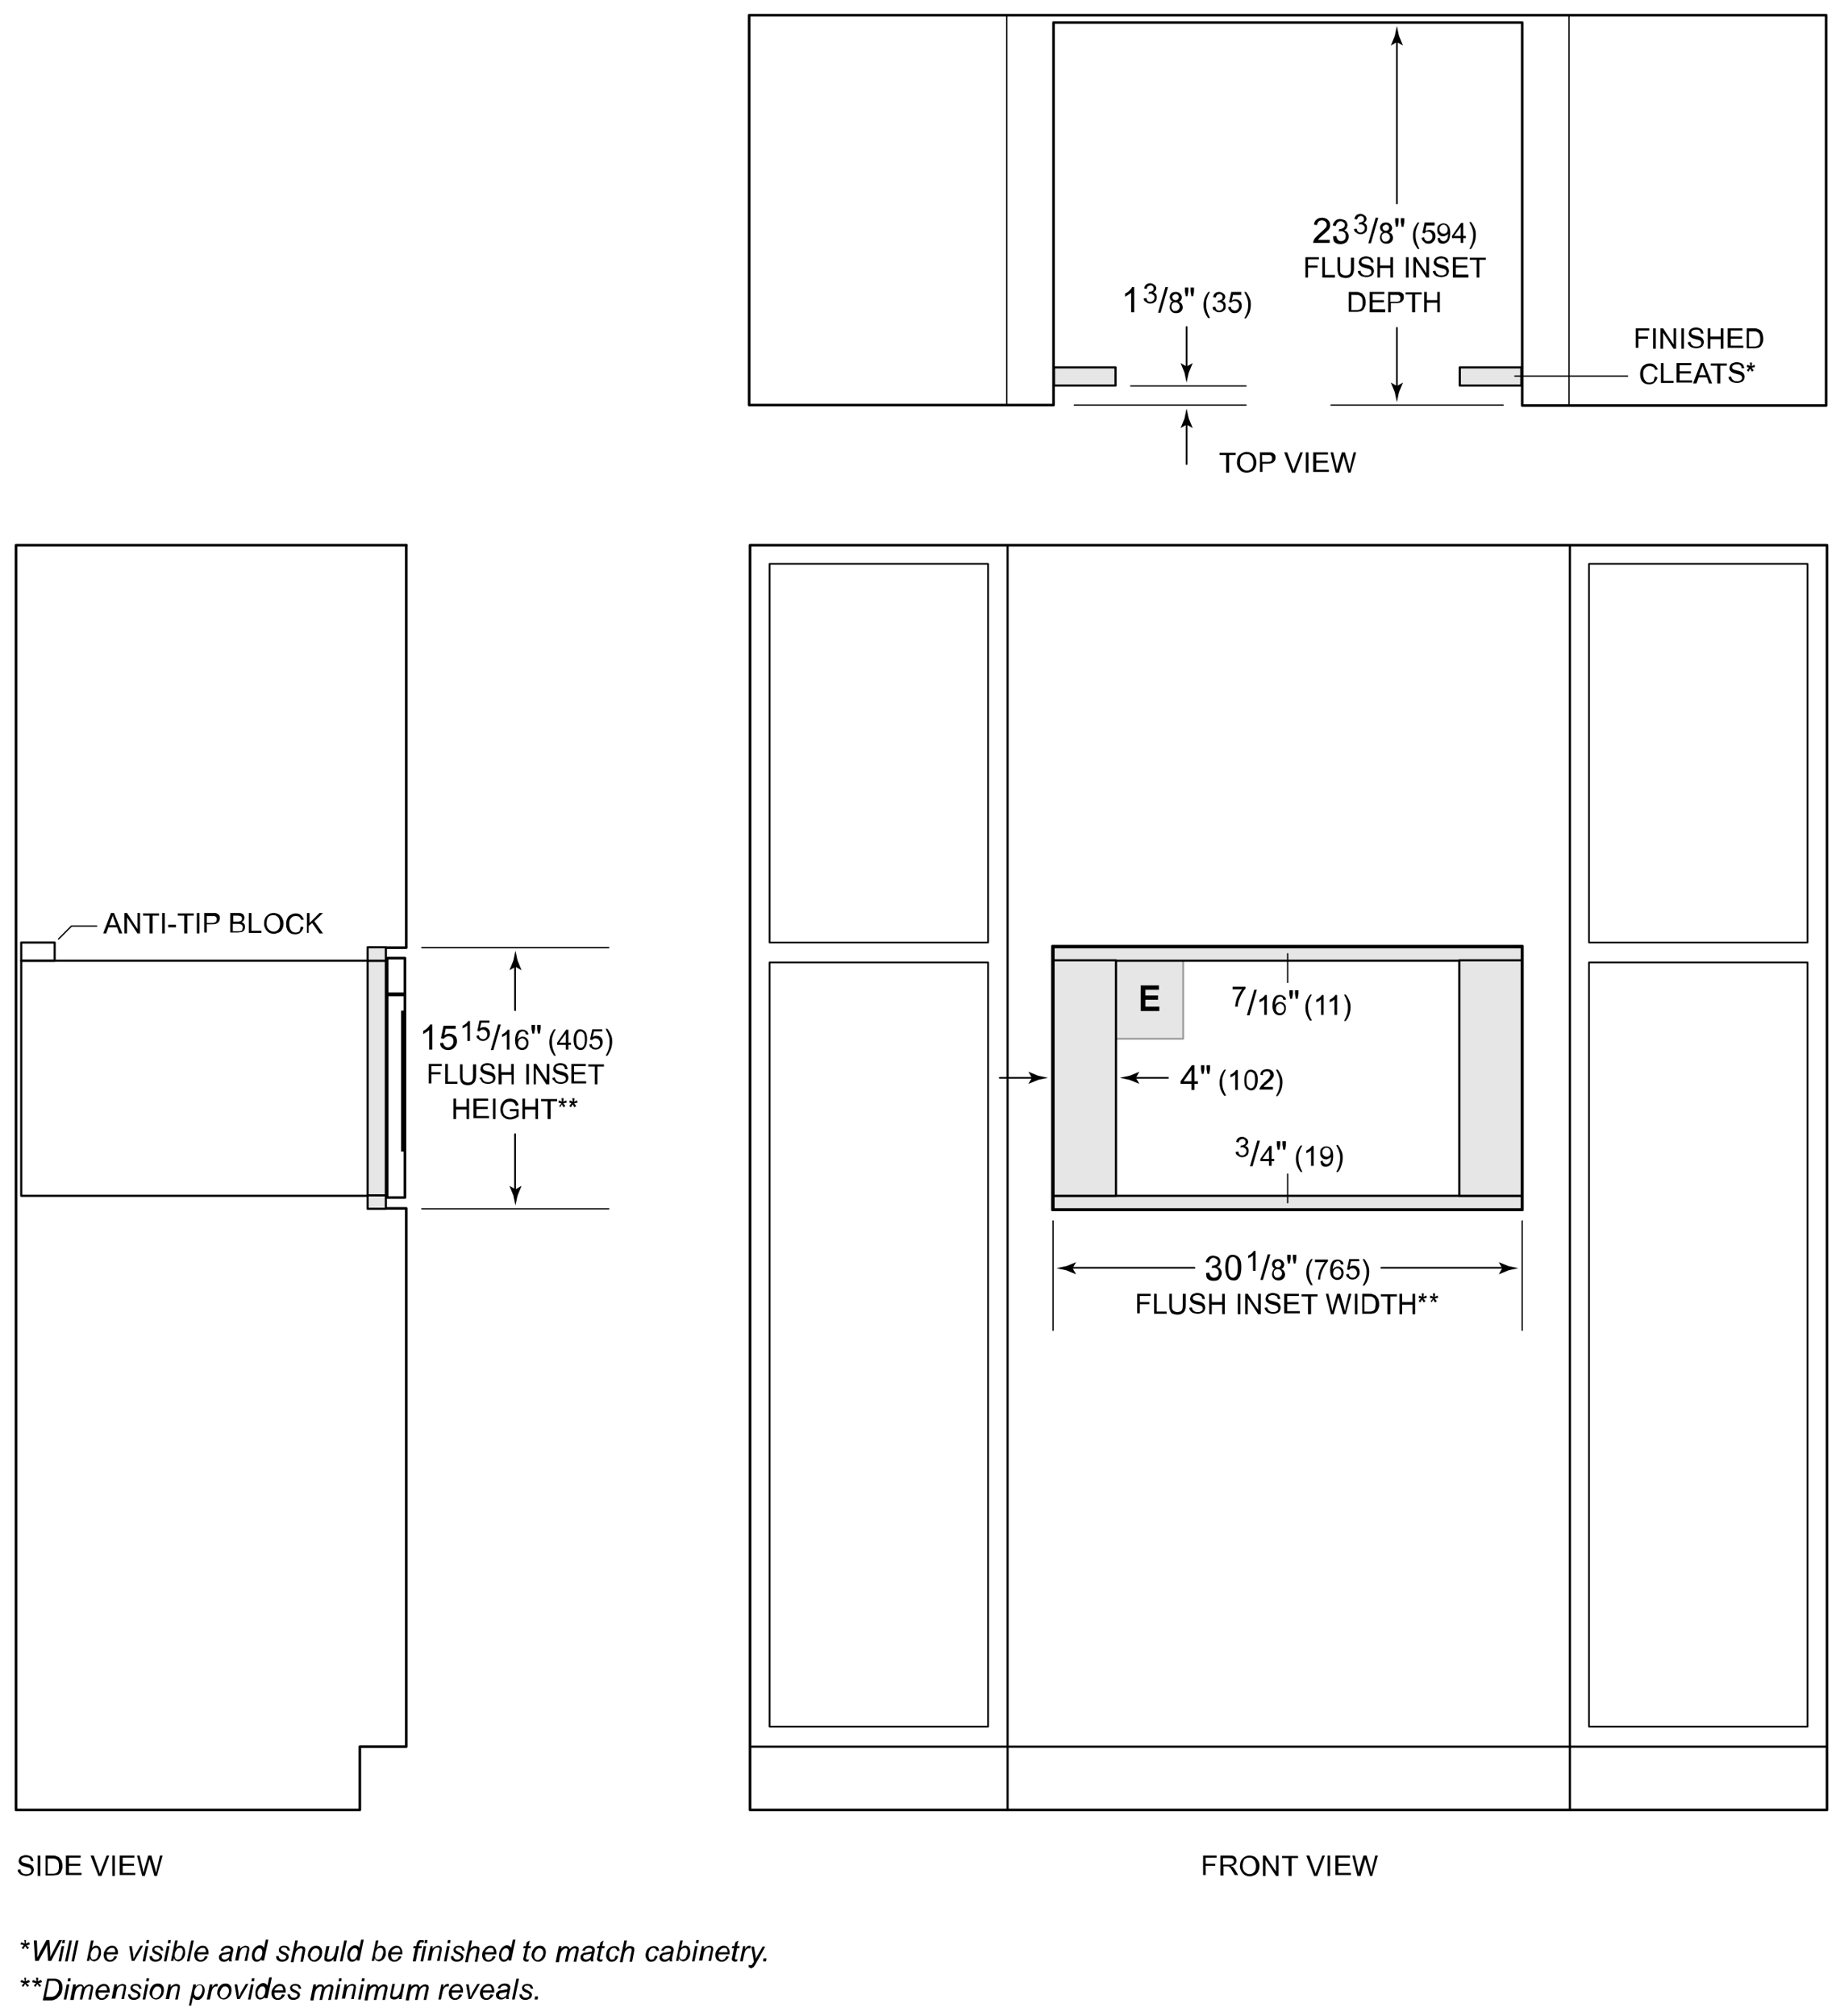 <svg version="1.1" id="Illus" xmlns="http://www.w3.org/2000/svg" x="0" y="0" width="424.4" height="464.8" xml:space="preserve" enable-background="new 0 0 424.4 464.8"><style>.st0,.st1,.st2,.st3,.st4{fill:none;stroke:#000;stroke-width:.4;stroke-linecap:round;stroke-linejoin:round}.st1,.st2,.st3,.st4{stroke-width:.5}.st2,.st3,.st4{stroke-width:.6}.st3,.st4{stroke-width:.3}.st4{fill:#e6e6e6;stroke-width:.5}</style><path d="M277.5 432.5v-4.7h3.1v.5h-2.5v1.4h2.2v.5h-2.2v2.1h-.6zM281.5 432.5v-4.7h2.1c.4 0 .7 0 .9.1.2.1.4.2.5.4.1.2.2.4.2.7 0 .3-.1.6-.3.8s-.5.4-1 .4c.2.1.3.2.4.2.2.2.4.4.5.6l.8 1.3h-.8l-.6-1c-.2-.3-.3-.5-.4-.6-.1-.1-.2-.3-.3-.3-.1-.1-.2-.1-.3-.1h-1v2.1h-.7zm.6-2.6h1.3c.3 0 .5 0 .7-.1.2-.1.3-.2.4-.3.1-.1.1-.3.1-.4 0-.2-.1-.4-.2-.5s-.4-.2-.8-.2h-1.5v1.5zM286 430.3c0-.8.2-1.4.6-1.8.4-.4.9-.7 1.6-.7.4 0 .8.1 1.2.3.3.2.6.5.8.9.2.4.3.8.3 1.2 0 .5-.1.9-.3 1.3s-.5.7-.8.8-.7.3-1.1.3c-.4 0-.8-.1-1.2-.3-.3-.2-.6-.5-.8-.9s-.3-.7-.3-1.1zm.6 0c0 .6.2 1 .5 1.3.3.3.7.5 1.1.5.5 0 .8-.2 1.1-.5.3-.3.4-.8.4-1.4 0-.4-.1-.7-.2-1-.1-.3-.3-.5-.6-.7-.2-.2-.5-.2-.8-.2-.4 0-.8.1-1.1.4-.2.4-.4.9-.4 1.6zM291.3 432.5v-4.7h.6l2.4 3.7v-3.7h.6v4.7h-.6l-2.4-3.7v3.7h-.6zM297.2 432.5v-4.1h-1.5v-.5h3.7v.5h-1.5v4.1h-.7zM303.1 432.5l-1.8-4.7h.7l1.2 3.4c.1.3.2.5.2.8.1-.3.2-.5.3-.8l1.3-3.4h.6l-1.8 4.7h-.7zM306.2 432.5v-4.7h.6v4.7h-.6zM308 432.5v-4.7h3.4v.5h-2.7v1.4h2.6v.5h-2.6v1.6h2.9v.5H308zM313.1 432.5l-1.2-4.7h.6l.7 3c.1.3.1.6.2 1 .1-.5.2-.8.2-.9l.9-3.1h.7l.7 2.4c.2.6.3 1.1.4 1.6.1-.3.1-.6.2-1l.7-3h.6l-1.3 4.7h-.5l-1-3.5c-.1-.3-.1-.5-.1-.5 0 .2-.1.4-.1.5l-1 3.5h-.7zM4.1 431.1l.6-.1c0 .2.1.4.2.6s.3.3.5.4c.2.1.4.1.7.1.2 0 .4 0 .6-.1.2-.1.3-.2.4-.3.1-.1.1-.3.1-.4 0-.1 0-.3-.1-.4-.1-.1-.2-.2-.4-.3-.1 0-.4-.1-.8-.2s-.7-.2-.9-.3c-.2-.1-.4-.3-.5-.4-.1-.2-.2-.4-.2-.6 0-.2.1-.5.2-.7.1-.2.3-.4.6-.5.3-.1.5-.2.9-.2.3 0 .6.1.9.2.3.1.5.3.6.5.1.2.2.5.2.7h-.6c0-.3-.1-.5-.3-.7s-.5-.2-.8-.2c-.4 0-.6.1-.8.2-.2.1-.3.3-.3.5s.1.3.2.4c.1.1.4.2.9.3s.8.2 1 .3c.3.1.5.3.6.5s.2.4.2.7c0 .2-.1.5-.2.7s-.3.4-.6.5c-.3.1-.6.2-.9.2-.4 0-.8-.1-1.1-.2-.3-.1-.5-.3-.7-.6-.2-.1-.2-.3-.2-.6zM8.7 432.5v-4.7h.6v4.7h-.6zM10.5 432.5v-4.7h1.6c.4 0 .6 0 .8.1.3.1.5.2.7.3.2.2.4.5.6.8.1.3.2.7.2 1.1 0 .4 0 .7-.1.9-.1.3-.2.5-.3.7-.1.2-.3.3-.4.4s-.3.2-.6.2-.5.1-.7.1h-1.8zm.6-.5h1c.3 0 .5 0 .7-.1.2-.1.3-.1.4-.2.1-.1.3-.3.3-.6.1-.2.1-.5.1-.9 0-.5-.1-.9-.2-1.1-.2-.3-.4-.4-.6-.5-.2-.1-.4-.1-.8-.1h-1v3.5zM15.2 432.5v-4.7h3.4v.5h-2.7v1.4h2.6v.5h-2.6v1.6h2.9v.5h-3.6zM22.7 432.5l-1.8-4.7h.7l1.2 3.4c.1.3.2.5.2.8.1-.3.2-.5.3-.8l1.3-3.4h.6l-1.8 4.7h-.7zM25.9 432.5v-4.7h.6v4.7h-.6zM27.6 432.5v-4.7H31v.5h-2.7v1.4h2.6v.5h-2.6v1.6h2.9v.5h-3.6zM32.8 432.5l-1.2-4.7h.6l.7 3c.1.3.1.6.2 1 .1-.5.2-.8.2-.9l.9-3.1h.7l.7 2.4c.2.6.3 1.1.4 1.6.1-.3.1-.6.2-1l.7-3h.6l-1.3 4.7h-.6l-1-3.5c-.1-.3-.1-.5-.1-.5 0 .2-.1.4-.1.5l-1 3.5h-.6z"/><rect x="177.5" y="130" class="st0" width="50.4" height="87.3"/><rect x="177.5" y="221.9" class="st0" width="50.4" height="176.2"/><rect x="366.5" y="130" class="st0" width="50.4" height="87.3"/><rect x="366.5" y="221.9" class="st0" width="50.4" height="176.2"/><line class="st1" x1="232.4" y1="126" x2="232.4" y2="417.3"/><line class="st1" x1="362.1" y1="417.3" x2="362.1" y2="126"/><line class="st1" x1="421.2" y1="402.7" x2="173.4" y2="402.7"/><rect x="173" y="125.7" class="st2" width="248.4" height="291.6"/><polyline class="st2" points="93.7,125.7 3.7,125.7 3.7,417.3 83,417.3 83,402.7 93.7,402.7 93.7,278.6 89.2,278.6"/><polyline class="st2" points="93.7,125.7 93.7,218.5 89.2,218.5"/><path d="M282.8 109v-4.1h-1.5v-.5h3.7v.5h-1.5v4.1h-.7zM285.3 106.7c0-.8.2-1.4.6-1.8.4-.4 1-.7 1.6-.7.4 0 .8.1 1.2.3s.6.5.8.9c.2.4.3.8.3 1.2 0 .5-.1.9-.3 1.3s-.5.7-.8.8-.7.3-1.1.3c-.4 0-.8-.1-1.2-.3-.3-.2-.6-.5-.8-.9s-.3-.7-.3-1.1zm.7 0c0 .6.2 1 .5 1.3.3.3.7.5 1.1.5.5 0 .8-.2 1.1-.5.3-.3.4-.8.4-1.4 0-.4-.1-.7-.2-1-.1-.3-.3-.5-.6-.7-.2-.2-.5-.2-.8-.2-.4 0-.8.1-1.1.4-.3.4-.4.9-.4 1.6zM290.6 109v-4.7h2.5c.2 0 .4.1.6.2.2.1.3.3.4.4.1.2.1.4.1.6 0 .4-.1.7-.4 1-.3.3-.7.4-1.4.4h-1.2v1.9h-.6zm.6-2.5h1.2c.4 0 .7-.1.8-.2.2-.1.2-.4.2-.6 0-.2 0-.4-.1-.5s-.2-.2-.4-.3H291.1v1.6zM298 109l-1.8-4.7h.7l1.2 3.4c.1.3.2.5.2.8.1-.3.2-.5.3-.8l1.3-3.4h.6l-1.8 4.7h-.7zM301.2 109v-4.7h.6v4.7h-.6zM302.9 109v-4.7h3.4v.5h-2.7v1.4h2.6v.5h-2.6v1.6h2.9v.5h-3.6zM308.1 109l-1.2-4.7h.6l.7 3c.1.3.1.6.2 1 .1-.5.2-.8.2-.9l.9-3.1h.7l.7 2.4c.2.6.3 1.1.4 1.6.1-.3.1-.6.2-1l.7-3h.6l-1.3 4.7h-.5l-1-3.5c-.1-.3-.1-.5-.1-.5 0 .2-.1.4-.1.5l-1 3.5h-.7z"/><g><path d="M4.7 448.3l.2-.5c.3.1.6.2.8.3 0-.4-.1-.7-.1-.8H6c0 .2 0 .5-.1.8.2-.1.5-.2.8-.3l.2.5c-.3.1-.6.2-.8.2l.6.6-.4.3c-.1-.2-.3-.4-.5-.7-.2.3-.3.5-.4.7l-.4-.3c.3-.3.4-.5.5-.6-.3-.1-.5-.2-.8-.2zM8.1 452.2l-.3-4.8h.7l.1 2.4v1.5c.3-.5.5-.9.6-1.2l1.5-2.8h.7l.2 2.8v1.2c0-.1.1-.3.2-.5l.4-.8 1.4-2.7h.7l-2.5 4.8h-.7l-.2-2.9v-.9c-.1.3-.2.5-.3.7l-1.7 3.1h-.8zM13.5 452.2l.7-3.5h.6l-.7 3.5h-.6zm.8-4.2l.1-.7h.6l-.1.7h-.6zM15 452.2l1-4.8h.6l-1 4.8H15zM16.5 452.2l1-4.8h.6l-1 4.8h-.6zM20 452.2l1-4.8h.6l-.4 1.7c.2-.2.4-.3.5-.4.2-.1.3-.1.5-.1.3 0 .6.1.8.4.2.2.3.6.3 1.1 0 .3 0 .6-.1.8-.1.3-.2.5-.3.6-.1.2-.3.3-.4.4-.1.1-.3.2-.4.2-.1.1-.3.1-.4.1-.2 0-.4-.1-.6-.2-.2-.1-.3-.3-.4-.6l-.1.7H20zm.9-1.4v.1c0 .3.1.5.2.7.1.2.3.2.5.2s.4-.1.6-.2c.2-.1.3-.4.4-.7.1-.3.2-.6.2-.9 0-.3-.1-.5-.2-.7-.1-.2-.3-.2-.5-.2s-.4.1-.6.2c-.2.2-.3.4-.5.8-.1.3-.1.5-.1.7zM26.4 451l.6.1c-.1.3-.3.6-.6.8-.3.3-.7.4-1.1.4-.3 0-.5-.1-.7-.2-.2-.1-.4-.3-.5-.5s-.2-.5-.2-.8c0-.4.1-.8.3-1.1s.4-.6.7-.8.6-.3.9-.3c.4 0 .8.1 1 .4.2.3.4.6.4 1.1v.5h-2.6v.2c0 .3.1.6.2.8.2.2.3.3.6.3.2 0 .4-.1.6-.2.1-.2.3-.4.4-.7zm-1.8-.9h2v-.1c0-.3-.1-.5-.2-.7s-.3-.2-.6-.2-.5.1-.7.3c-.2.1-.4.4-.5.7zM30.4 452.2l-.6-3.5h.6l.3 1.9c0 .2.1.6.1 1 .1-.2.3-.5.4-.9l1.2-2.1h.6l-2 3.5h-.6zM32.9 452.2l.7-3.5h.6l-.7 3.5h-.6zm.8-4.2l.1-.7h.6l-.1.7h-.6zM34.5 451h.6c0 .2 0 .3.1.4.1.1.1.2.3.3.1.1.3.1.5.1.3 0 .5-.1.6-.2s.2-.2.2-.4c0-.1 0-.2-.1-.3-.1-.1-.3-.2-.6-.3-.3-.1-.5-.2-.6-.3-.1-.1-.3-.2-.3-.3s-.1-.3-.1-.4c0-.3.1-.5.3-.7.2-.2.5-.3.9-.3s.8.1 1 .3.3.5.4.8h-.6c0-.2-.1-.4-.2-.5s-.3-.2-.6-.2c-.2 0-.4 0-.5.1-.1.1-.2.2-.2.3 0 .1 0 .2.1.3.1.1.2.1.5.3.5.2.7.4.9.5.2.2.3.4.3.7 0 .2-.1.3-.2.5s-.3.3-.5.4c-.2.1-.5.2-.8.2-.4 0-.7-.1-1-.3-.3-.2-.4-.5-.4-1zM37.8 452.2l.7-3.5h.6l-.7 3.5h-.6zm.9-4.2l.1-.7h.6l-.1.7h-.6zM39.4 452.2l1-4.8h.6l-.4 1.7c.2-.2.4-.3.5-.4.2-.1.3-.1.5-.1.3 0 .6.1.8.4.2.2.3.6.3 1.1 0 .3 0 .6-.1.8-.1.3-.2.5-.3.6-.1.2-.3.3-.4.4-.1.1-.3.2-.4.2-.1.1-.3.1-.4.1-.2 0-.4-.1-.6-.2-.2-.1-.3-.3-.4-.6l-.1.7h-.6zm.9-1.4v.1c0 .3.1.5.2.7.1.2.3.2.5.2s.4-.1.6-.2c.2-.1.3-.4.4-.7.1-.3.2-.6.2-.9 0-.3-.1-.5-.2-.7-.1-.2-.3-.2-.5-.2s-.4.1-.6.2c-.2.2-.3.4-.5.8-.1.3-.1.5-.1.7zM43.1 452.2l1-4.8h.6l-1 4.8h-.6zM47.3 451l.6.1c-.1.3-.3.6-.6.8-.3.3-.7.4-1.1.4-.3 0-.5-.1-.7-.2-.2-.1-.4-.3-.5-.5s-.2-.5-.2-.8c0-.4.1-.8.3-1.1s.4-.6.7-.8.6-.3.9-.3c.4 0 .8.1 1 .4.2.3.4.6.4 1.1v.5h-2.6v.2c0 .3.1.6.2.8.2.2.3.3.6.3.2 0 .4-.1.6-.2.1-.2.3-.4.4-.7zm-1.8-.9h2v-.1c0-.3-.1-.5-.2-.7s-.3-.2-.6-.2-.5.1-.7.3c-.2.1-.4.4-.5.7zM52.8 451.8c-.2.2-.4.3-.6.4-.2.1-.4.1-.6.1-.3 0-.6-.1-.8-.3s-.3-.4-.3-.7c0-.2 0-.4.1-.5s.2-.3.4-.4c.1-.1.3-.2.5-.2.1 0 .4 0 .8-.1s.6-.1.8-.1c0-.2.1-.3.1-.4 0-.1-.1-.2-.2-.3-.1-.1-.3-.2-.6-.2s-.5.1-.6.2c-.2.1-.3.3-.3.5l-.6-.1c.1-.3.3-.6.6-.8.3-.2.6-.3 1-.3s.8.1 1 .3c.2.2.3.4.3.6 0 .2 0 .4-.1.6l-.2.9c-.1.3-.1.5-.1.7 0 .1 0 .3.1.5h-.6c-.1-.1-.1-.3-.1-.4zm.2-1.4c-.1 0-.2.1-.3.1s-.3 0-.5.1c-.3 0-.6.1-.7.1-.1 0-.3.1-.3.2-.1.1-.1.2-.1.3 0 .2.1.3.2.4s.3.2.5.2.4-.1.6-.2c.2-.1.3-.2.4-.4s.1-.4.2-.8zM54.2 452.2l.7-3.5h.5l-.1.6c.2-.2.5-.4.7-.5.2-.1.4-.2.6-.2.3 0 .5.1.7.2.2.2.2.4.2.6 0 .1 0 .3-.1.6l-.4 2.1h-.6l.5-2.2c0-.2.1-.4.1-.5 0-.1 0-.2-.1-.3-.1-.1-.2-.1-.3-.1-.3 0-.6.1-.8.3-.2.2-.4.6-.5 1.1L55 452h-.8zM60.3 451.7c-.3.4-.7.6-1.1.6-.3 0-.6-.1-.8-.4-.2-.2-.3-.6-.3-1.1 0-.4.1-.8.3-1.2.2-.4.4-.6.7-.8s.5-.3.8-.3c.4 0 .8.2 1 .6l.4-1.9h.6l-1 4.8h-.6v-.3zm-1.6-1c0 .2 0 .4.1.6s.1.3.2.4c.1.1.3.1.4.1.3 0 .5-.1.7-.4.3-.4.4-.8.4-1.4 0-.3-.1-.5-.2-.6-.1-.2-.3-.2-.5-.2-.1 0-.3 0-.4.1l-.3.3c-.1.2-.2.3-.3.6-.1.2-.1.4-.1.5zM63.7 451h.6c0 .2 0 .3.1.4.1.1.1.2.3.3.1.1.3.1.5.1.3 0 .5-.1.6-.2s.2-.2.2-.4c0-.1 0-.2-.1-.3-.1-.1-.3-.2-.6-.3-.3-.1-.5-.2-.6-.3-.1-.1-.3-.2-.3-.3s-.1-.3-.1-.4c0-.3.1-.5.3-.7.2-.2.5-.3.9-.3s.8.1 1 .3.3.5.4.8h-.6c0-.2-.1-.4-.2-.5s-.3-.2-.6-.2c-.2 0-.4 0-.5.1-.1.1-.2.2-.2.3 0 .1 0 .2.1.3.1.1.2.1.5.3.5.2.7.4.9.5.2.2.3.4.3.7 0 .2-.1.3-.2.5s-.3.3-.5.4c-.2.1-.5.2-.8.2-.4 0-.7-.1-1-.3-.3-.2-.4-.5-.4-1zM67.1 452.2l1-4.8h.6l-.4 1.9c.2-.2.4-.4.6-.5.2-.1.4-.1.6-.1.3 0 .5.1.7.2.2.2.2.4.2.6 0 .1 0 .3-.1.7l-.4 2.1h-.6l.4-2.1c.1-.3.1-.5.1-.6 0-.1 0-.2-.1-.3s-.2-.1-.3-.1c-.2 0-.4.1-.6.2-.2.1-.3.3-.5.5-.1.2-.2.5-.3 1l-.3 1.5h-.6zM71 450.9c0-.7.2-1.2.6-1.7.3-.4.8-.6 1.3-.6.4 0 .8.1 1 .4.3.3.4.6.4 1.1 0 .4-.1.8-.2 1.1-.2.3-.4.6-.7.8-.3.2-.6.3-.9.3-.3 0-.5-.1-.7-.2-.2-.1-.4-.3-.5-.5s-.3-.4-.3-.7zm.6-.1c0 .3.1.6.2.8s.4.3.6.3c.1 0 .3 0 .4-.1.1-.1.2-.1.3-.2.1-.1.2-.2.3-.4.1-.1.1-.3.2-.4.1-.2.1-.4.1-.6 0-.3-.1-.6-.2-.7-.2-.2-.4-.3-.6-.3-.2 0-.4 0-.5.1s-.3.2-.4.4l-.3.6c-.1.1-.1.3-.1.5zM77 451.6c-.4.5-.8.7-1.3.7-.3 0-.5-.1-.7-.2-.2-.2-.2-.3-.2-.6 0-.1 0-.4.1-.8l.4-2h.7l-.5 2.2c0 .2-.1.3-.1.4 0 .1 0 .2.1.3.1.1.2.1.4.1s.3 0 .5-.1.3-.2.4-.3c.1-.1.2-.3.3-.5 0-.1.1-.3.2-.6l.3-1.5h.6l-.7 3.5h-.6l.1-.6zM78.4 452.2l1-4.8h.6l-1 4.8h-.6zM82.3 451.7c-.3.4-.7.6-1.1.6-.3 0-.6-.1-.8-.4-.2-.2-.3-.6-.3-1.1 0-.4.1-.8.3-1.2.2-.4.4-.6.7-.8s.5-.3.8-.3c.4 0 .8.2 1 .6l.4-1.9h.6l-1 4.8h-.6v-.3zm-1.6-1c0 .2 0 .4.1.6s.1.3.2.4c.1.1.3.1.4.1.3 0 .5-.1.7-.4.3-.4.4-.8.4-1.4 0-.3-.1-.5-.2-.6-.1-.2-.3-.2-.5-.2-.1 0-.3 0-.4.1l-.3.3c-.1.2-.2.3-.3.6-.1.2-.1.4-.1.5zM85.7 452.2l1-4.8h.6l-.4 1.7c.2-.2.4-.3.5-.4.2-.1.3-.1.5-.1.3 0 .6.1.8.4.2.2.3.6.3 1.1 0 .3 0 .6-.1.8-.1.3-.2.5-.3.6-.1.2-.3.3-.4.4-.1.1-.3.2-.4.2-.1.1-.3.1-.4.1-.2 0-.4-.1-.6-.2-.2-.1-.3-.3-.4-.6l-.1.7h-.6zm.8-1.4v.1c0 .3.1.5.2.7.1.2.3.2.5.2s.4-.1.6-.2c.2-.1.3-.4.4-.7.1-.3.2-.6.2-.9 0-.3-.1-.5-.2-.7-.1-.2-.3-.2-.5-.2s-.4.1-.6.2c-.2.2-.3.4-.5.8 0 .3-.1.5-.1.7zM92 451l.6.1c-.1.3-.3.6-.6.8-.3.3-.7.4-1.1.4-.3 0-.5-.1-.7-.2-.2-.1-.4-.3-.5-.5s-.2-.5-.2-.8c0-.4.1-.8.3-1.1s.4-.6.7-.8.6-.3.9-.3c.4 0 .8.1 1 .4.2.3.4.6.4 1.1v.5h-2.6v.2c0 .3.1.6.2.8.2.2.3.3.6.3.2 0 .4-.1.6-.2.2-.2.3-.4.4-.7zm-1.7-.9h2v-.1c0-.3-.1-.5-.2-.7s-.3-.2-.6-.2-.5.1-.7.3c-.3.1-.4.4-.5.7zM95.2 452.2l.6-3h-.5l.1-.5h.6l.1-.5c.1-.2.1-.4.2-.5.1-.1.1-.2.3-.3.1-.1.3-.1.5-.1s.4 0 .7.1l-.1.5c-.2-.1-.4-.1-.5-.1-.1 0-.2 0-.3.1-.1.1-.1.2-.2.4l-.1.4h.7l-.1.5h-.7l-.6 3h-.7zM97 452.2l.7-3.5h.6l-.7 3.5H97zm.9-4.2l.1-.7h.6l-.1.7h-.6zM98.6 452.2l.7-3.5h.5l-.1.6c.2-.2.5-.4.7-.5.2-.1.4-.2.6-.2.3 0 .5.1.7.2.2.2.2.4.2.6 0 .1 0 .3-.1.6l-.4 2.1h-.6l.5-2.2c0-.2.1-.4.1-.5 0-.1 0-.2-.1-.3-.1-.1-.2-.1-.3-.1-.3 0-.6.1-.8.3-.2.2-.4.6-.5 1.1l-.3 1.6h-.8zM102.4 452.2l.7-3.5h.6l-.7 3.5h-.6zm.8-4.2l.1-.7h.6l-.1.7h-.6zM104 451h.6c0 .2 0 .3.1.4.1.1.1.2.3.3.1.1.3.1.5.1.3 0 .5-.1.6-.2s.2-.2.2-.4c0-.1 0-.2-.1-.3-.1-.1-.3-.2-.6-.3-.3-.1-.5-.2-.6-.3-.1-.1-.3-.2-.3-.3s-.1-.3-.1-.4c0-.3.1-.5.3-.7.2-.2.5-.3.9-.3s.8.1 1 .3.3.5.4.8h-.6c0-.2-.1-.4-.2-.5s-.3-.2-.6-.2c-.2 0-.4 0-.5.1-.1.1-.2.2-.2.3 0 .1 0 .2.1.3.1.1.2.1.5.3.5.2.7.4.9.5.2.2.3.4.3.7 0 .2-.1.3-.2.5s-.3.3-.5.4c-.2.1-.5.2-.8.2-.4 0-.7-.1-1-.3-.3-.2-.4-.5-.4-1zM107.3 452.2l1-4.8h.6l-.4 1.9c.2-.2.4-.4.6-.5.2-.1.4-.1.6-.1.3 0 .5.1.7.2.2.2.2.4.2.6 0 .1 0 .3-.1.7l-.4 2.1h-.6l.4-2.1c.1-.3.1-.5.1-.6 0-.1 0-.2-.1-.3s-.2-.1-.3-.1c-.2 0-.4.1-.6.2-.2.1-.3.3-.5.5-.1.2-.2.5-.3 1l-.3 1.5h-.6zM113.7 451l.6.1c-.1.3-.3.6-.6.8-.3.3-.7.4-1.1.4-.3 0-.5-.1-.7-.2-.2-.1-.4-.3-.5-.5s-.2-.5-.2-.8c0-.4.1-.8.3-1.1s.4-.6.7-.8.6-.3.9-.3c.4 0 .8.1 1 .4.2.3.4.6.4 1.1v.5h-2.6v.2c0 .3.1.6.2.8.2.2.3.3.6.3.2 0 .4-.1.6-.2.1-.2.3-.4.4-.7zm-1.8-.9h2v-.1c0-.3-.1-.5-.2-.7s-.3-.2-.6-.2-.5.1-.7.3c-.2.1-.4.4-.5.7zM117.3 451.7c-.3.4-.7.6-1.1.6-.3 0-.6-.1-.8-.4-.2-.2-.3-.6-.3-1.1 0-.4.1-.8.3-1.2.2-.4.4-.6.7-.8s.5-.3.8-.3c.4 0 .8.2 1 .6l.4-1.9h.6l-1 4.8h-.6v-.3zm-1.7-1c0 .2 0 .4.1.6s.1.3.2.4c.1.1.3.1.4.1.3 0 .5-.1.7-.4.3-.4.4-.8.4-1.4 0-.3-.1-.5-.2-.6-.1-.2-.3-.2-.5-.2-.1 0-.3 0-.4.1l-.3.3c-.1.2-.2.3-.3.6 0 .2-.1.4-.1.5zM122 451.7l-.1.5c-.1 0-.3.1-.4.1-.2 0-.4-.1-.6-.2-.1-.1-.2-.2-.2-.4 0-.1 0-.3.1-.5l.4-2h-.5l.1-.5h.5l.2-.9.7-.4-.3 1.3h.6l-.1.5h-.6l-.4 1.9c-.1.2-.1.4-.1.4 0 .1 0 .1.1.2 0 0 .1.1.2.1.2 0 .3-.1.4-.1zM122.6 450.9c0-.7.2-1.2.6-1.7.3-.4.8-.6 1.3-.6.4 0 .8.1 1 .4.3.3.4.6.4 1.1 0 .4-.1.8-.2 1.1-.2.3-.4.6-.7.8-.3.2-.6.3-.9.3-.3 0-.5-.1-.7-.2-.2-.1-.4-.3-.5-.5s-.3-.4-.3-.7zm.6-.1c0 .3.1.6.2.8s.4.3.6.3c.1 0 .3 0 .4-.1.1-.1.2-.1.3-.2.1-.1.2-.2.3-.4.1-.1.1-.3.2-.4.1-.2.1-.4.1-.6 0-.3-.1-.6-.2-.7-.2-.2-.4-.3-.6-.3-.2 0-.4 0-.5.1s-.3.2-.4.4l-.3.6c-.1.1-.1.3-.1.5zM128.2 452.2l.7-3.5h.6l-.1.6c.2-.2.4-.4.6-.5s.4-.1.6-.1c.2 0 .4.1.5.2.1.1.2.3.3.5.2-.2.4-.4.6-.5.2-.1.4-.2.6-.2.3 0 .5.1.7.2.1.1.2.3.2.6 0 .1 0 .3-.1.5l-.5 2.3h-.6l.5-2.3c0-.2.1-.3.1-.4 0-.1 0-.2-.1-.3-.1-.1-.2-.1-.3-.1-.2 0-.4.1-.5.2s-.3.2-.4.4c-.1.2-.2.4-.3.8l-.4 1.7h-.6l.5-2.4c0-.2.1-.3.1-.3 0-.1 0-.2-.1-.3-.1-.1-.2-.1-.3-.1-.2 0-.3.1-.5.2s-.3.3-.5.5c-.1.2-.2.5-.3.8l-.3 1.7h-.7zM136.2 451.8c-.2.2-.4.3-.6.4-.2.1-.4.1-.6.1-.3 0-.6-.1-.8-.3s-.3-.4-.3-.7c0-.2 0-.4.1-.5s.2-.3.4-.4c.1-.1.3-.2.5-.2.1 0 .4 0 .8-.1s.6-.1.8-.1c0-.2.1-.3.1-.4 0-.1-.1-.2-.2-.3-.1-.1-.3-.2-.6-.2s-.5.1-.6.2c-.2.1-.3.3-.3.5l-.6-.1c.1-.3.3-.6.6-.8.3-.2.6-.3 1-.3s.8.1 1 .3c.2.2.3.4.3.6 0 .2 0 .4-.1.6l-.2.9c-.1.3-.1.5-.1.7 0 .1 0 .3.1.5h-.6c0-.1-.1-.3-.1-.4zm.2-1.4c-.1 0-.2.1-.3.1s-.3 0-.5.1c-.3 0-.6.1-.7.1-.1 0-.3.1-.3.2-.1.1-.1.2-.1.3 0 .2.1.3.2.4s.3.2.5.2.4-.1.6-.2c.2-.1.3-.2.4-.4s.2-.4.2-.8zM139 451.7l-.1.5c-.1 0-.3.1-.4.1-.2 0-.4-.1-.6-.2-.1-.1-.2-.2-.2-.4 0-.1 0-.3.1-.5l.4-2h-.5l.1-.5h.5l.2-.9.7-.4-.3 1.3h.6l-.1.5h-.6l-.4 1.9c-.1.2-.1.4-.1.4 0 .1 0 .1.1.2 0 0 .1.1.2.1.2 0 .3-.1.4-.1zM142 450.9l.6.1c-.1.4-.4.8-.6 1-.3.2-.6.3-.9.3-.4 0-.7-.1-.9-.4s-.4-.6-.4-1 .1-.8.2-1.1.4-.6.7-.8.6-.3 1-.3.7.1.9.3c.2.2.3.5.3.8h-.6c0-.2-.1-.4-.2-.5s-.3-.2-.5-.2-.4.1-.6.2c-.2.2-.3.4-.4.7-.1.3-.1.6-.1.9 0 .3.1.5.2.7s.3.2.5.2.4-.1.6-.2c-.1-.1.1-.4.2-.7zM143 452.2l1-4.8h.6l-.4 1.9c.2-.2.4-.4.6-.5.2-.1.4-.1.6-.1.3 0 .5.1.7.2.2.2.2.4.2.6 0 .1 0 .3-.1.7l-.4 2.1h-.6l.4-2.1c.1-.3.1-.5.1-.6 0-.1 0-.2-.1-.3s-.2-.1-.3-.1c-.2 0-.4.1-.6.2-.2.1-.3.3-.5.5-.1.2-.2.5-.3 1l-.3 1.5h-.6zM151.1 450.9l.6.1c-.1.4-.4.8-.6 1-.3.2-.6.3-.9.3-.4 0-.7-.1-.9-.4s-.4-.6-.4-1 .1-.8.2-1.1.4-.6.7-.8.6-.3 1-.3.7.1.9.3c.2.2.3.5.3.8h-.6c0-.2-.1-.4-.2-.5s-.3-.2-.5-.2-.4.1-.6.2c-.2.2-.3.4-.4.7-.1.3-.1.6-.1.9 0 .3.1.5.2.7s.3.2.5.2.4-.1.6-.2c-.1-.1.1-.4.2-.7zM154.4 451.8c-.2.2-.4.3-.6.4-.2.1-.4.1-.6.1-.3 0-.6-.1-.8-.3s-.3-.4-.3-.7c0-.2 0-.4.1-.5s.2-.3.4-.4c.1-.1.3-.2.5-.2.1 0 .4 0 .8-.1s.6-.1.8-.1c0-.2.1-.3.1-.4 0-.1-.1-.2-.2-.3-.1-.1-.3-.2-.6-.2s-.5.1-.6.2c-.2.1-.3.3-.3.5l-.6-.1c.1-.3.3-.6.6-.8.3-.2.6-.3 1-.3s.8.1 1 .3c.2.2.3.4.3.6 0 .2 0 .4-.1.6l-.2.9c-.1.3-.1.5-.1.7 0 .1 0 .3.1.5h-.6c0-.1-.1-.3-.1-.4zm.2-1.4c-.1 0-.2.1-.3.1s-.3 0-.5.1c-.3 0-.6.1-.7.1-.1 0-.3.1-.3.2-.1.1-.1.2-.1.3 0 .2.1.3.2.4s.3.2.5.2.4-.1.6-.2c.2-.1.3-.2.4-.4s.2-.4.2-.8zM155.9 452.2l1-4.8h.6l-.4 1.7c.2-.2.4-.3.5-.4.2-.1.3-.1.5-.1.3 0 .6.1.8.4.2.2.3.6.3 1.1 0 .3 0 .6-.1.8-.1.3-.2.5-.3.6-.1.2-.3.3-.4.4-.1.1-.3.2-.4.2-.1.1-.3.1-.4.1-.2 0-.4-.1-.6-.2-.2-.1-.3-.3-.4-.6l-.1.7h-.6zm.8-1.4v.1c0 .3.1.5.2.7.1.2.3.2.5.2s.4-.1.6-.2c.2-.1.3-.4.4-.7.1-.3.2-.6.2-.9 0-.3-.1-.5-.2-.7-.1-.2-.3-.2-.5-.2s-.4.1-.6.2c-.2.2-.3.4-.5.8 0 .3-.1.5-.1.7zM159.6 452.2l.7-3.5h.6l-.7 3.5h-.6zm.9-4.2l.1-.7h.6l-.1.7h-.6zM161.2 452.2l.7-3.5h.5l-.1.6c.2-.2.5-.4.7-.5.2-.1.4-.2.6-.2.3 0 .5.1.7.2.2.2.2.4.2.6 0 .1 0 .3-.1.6l-.4 2.1h-.6l.5-2.2c0-.2.1-.4.1-.5 0-.1 0-.2-.1-.3-.1-.1-.2-.1-.3-.1-.3 0-.6.1-.8.3-.2.2-.4.6-.5 1.1l-.3 1.6h-.8zM167.5 451l.6.1c-.1.3-.3.6-.6.8-.3.3-.7.4-1.1.4-.3 0-.5-.1-.7-.2-.2-.1-.4-.3-.5-.5s-.2-.5-.2-.8c0-.4.1-.8.3-1.1s.4-.6.7-.8.6-.3.9-.3c.4 0 .8.1 1 .4.2.3.4.6.4 1.1v.5h-2.6v.2c0 .3.1.6.2.8.2.2.3.3.6.3.2 0 .4-.1.6-.2.2-.2.3-.4.4-.7zm-1.7-.9h2v-.1c0-.3-.1-.5-.2-.7s-.3-.2-.6-.2-.5.1-.7.3c-.2.1-.4.4-.5.7zM170.1 451.7l-.1.5c-.1 0-.3.1-.4.1-.2 0-.4-.1-.6-.2-.1-.1-.2-.2-.2-.4 0-.1 0-.3.1-.5l.4-2h-.5l.1-.5h.5l.2-.9.7-.4-.3 1.3h.6l-.1.5h-.5l-.4 1.9c-.1.2-.1.4-.1.4 0 .1 0 .1.1.2 0 0 .1.1.2.1s.2-.1.3-.1zM170.7 452.2l.7-3.5h.5l-.1.7c.2-.3.4-.5.5-.6s.3-.2.5-.2c.1 0 .3 0 .4.1l-.2.6c-.1-.1-.2-.1-.3-.1-.2 0-.4.1-.6.3-.2.2-.4.7-.5 1.3l-.3 1.4h-.6zM172.7 453.6v-.6c.1 0 .2.1.4.1.1 0 .2 0 .3-.1.1-.1.2-.2.3-.4l.2-.3-.6-3.5h.6l.3 1.8c.1.3.1.7.1 1l1.6-2.8h.6l-2.2 4c-.2.4-.4.6-.6.8-.2.1-.4.2-.6.2-.1-.2-.2-.2-.4-.2zM176 452.2l.1-.7h.7l-.1.7h-.7zM4.7 457l.2-.5c.3.1.6.2.8.3 0-.4-.1-.7-.1-.8H6c0 .2 0 .5-.1.8.2-.1.5-.2.8-.3l.2.5c-.3.1-.6.2-.8.2l.6.6-.4.3c-.1-.2-.3-.4-.5-.7-.2.3-.3.5-.4.7l-.4-.3c.3-.3.4-.5.5-.6-.3-.1-.5-.1-.8-.2zM7.4 457l.2-.5c.3.1.6.2.8.3 0-.4-.1-.7-.1-.8h.5c0 .2 0 .5-.1.8.2-.1.5-.2.8-.3l.2.5c-.3.1-.6.2-.8.2l.6.6-.4.3c-.1-.2-.3-.4-.5-.7-.2.3-.3.5-.4.7l-.4-.3c.3-.3.4-.5.5-.6-.4-.1-.7-.1-.9-.2zM9.9 461l1-4.8h1.5c.3 0 .6 0 .8.1.3.1.5.2.7.4.2.2.3.4.4.7.1.3.1.6.1.9 0 .4-.1.7-.2 1.1-.1.3-.3.6-.5.8l-.6.6c-.2.1-.5.2-.7.3-.2.1-.5.1-.8.1H9.9zm.7-.6h.8c.3 0 .7 0 .9-.1.2 0 .3-.1.4-.2.2-.1.3-.2.4-.4.2-.2.3-.5.4-.7s.1-.6.1-.9c0-.4-.1-.7-.2-.9-.1-.2-.3-.3-.5-.4-.2-.1-.4-.1-.7-.1h-.9l-.7 3.7zM14.7 461l.7-3.5h.6l-.7 3.5h-.6zm.9-4.2l.1-.7h.6l-.1.7h-.6zM16.2 461l.7-3.5h.6l-.1.6c.2-.2.4-.4.6-.5s.4-.1.6-.1c.2 0 .4.1.5.2.1.1.2.3.3.5.2-.2.4-.4.6-.5.2-.1.4-.2.6-.2.3 0 .5.1.7.2.1.1.2.3.2.6 0 .1 0 .3-.1.5L21 461h-.6l.5-2.3c0-.2.1-.3.1-.4 0-.1 0-.2-.1-.3-.1-.1-.2-.1-.3-.1-.2 0-.4.1-.5.2s-.3.2-.4.4c-.1.2-.2.4-.3.8L19 461h-.6l.5-2.4c0-.2.1-.3.1-.3 0-.1 0-.2-.1-.3-.1-.1-.2-.1-.3-.1-.2 0-.3.1-.5.2s-.3.3-.5.5c-.1.2-.2.5-.3.8l-.3 1.7h-.8zM24.5 459.8l.6.1c-.1.3-.3.6-.6.8-.3.3-.7.4-1.1.4-.3 0-.5-.1-.7-.2-.2-.1-.4-.3-.5-.5s-.2-.5-.2-.8c0-.4.1-.8.3-1.1s.4-.6.7-.8.6-.3.9-.3c.4 0 .8.1 1 .4.2.3.4.6.4 1.1v.5h-2.6v.2c0 .3.1.6.2.8.2.2.3.3.6.3.2 0 .4-.1.6-.2.1-.3.3-.5.4-.7zm-1.8-.9h2v-.1c0-.3-.1-.5-.2-.7s-.3-.2-.6-.2-.5.1-.7.3c-.2.1-.4.3-.5.7zM25.7 461l.7-3.5h.6l-.1.6c.2-.2.5-.4.7-.5.2-.1.4-.2.6-.2.3 0 .5.1.7.2.2.2.2.4.2.6 0 .1 0 .3-.1.6l-.4 2.1H28l.5-2.2c0-.2.1-.4.1-.5 0-.1 0-.2-.1-.3-.1-.1-.2-.1-.3-.1-.3 0-.6.1-.8.3-.2.2-.4.6-.5 1.1l-.3 1.6h-.9zM29.5 459.8h.6c0 .2 0 .3.1.4.1.1.1.2.3.3.1.1.3.1.5.1.3 0 .5-.1.6-.2s.2-.2.2-.4c0-.1 0-.2-.1-.3-.1-.1-.3-.2-.6-.3-.3-.1-.5-.2-.6-.3-.1-.1-.3-.2-.3-.3s-.1-.3-.1-.4c0-.3.1-.5.3-.7.2-.2.5-.3.9-.3s.8.1 1 .3.3.5.4.8h-.6c0-.2-.1-.4-.2-.5s-.3-.2-.6-.2c-.2 0-.4 0-.5.1-.1.1-.2.2-.2.3 0 .1 0 .2.1.3.1.1.2.1.5.3.5.2.7.4.9.5.2.2.3.4.3.7 0 .2-.1.3-.2.5s-.3.3-.5.4c-.2.1-.5.2-.8.2-.4 0-.7-.1-1-.3-.2-.3-.4-.6-.4-1zM32.9 461l.7-3.5h.6l-.7 3.5h-.6zm.8-4.2l.1-.7h.6l-.1.7h-.6zM34.5 459.6c0-.7.2-1.2.6-1.7.3-.4.8-.6 1.3-.6.4 0 .8.1 1 .4.3.3.4.6.4 1.1 0 .4-.1.8-.2 1.1-.2.3-.4.6-.7.8-.3.2-.6.3-.9.3-.3 0-.5-.1-.7-.2-.2-.1-.4-.3-.5-.5s-.3-.4-.3-.7zm.6 0c0 .3.1.6.2.8s.4.3.6.3c.1 0 .3 0 .4-.1.1-.1.2-.1.3-.2.1-.1.2-.2.3-.4.1-.1.1-.3.2-.4.1-.2.1-.4.1-.6 0-.3-.1-.6-.2-.7-.2-.2-.4-.3-.6-.3-.2 0-.4 0-.5.1s-.3.2-.4.4l-.3.6c0 .1-.1.3-.1.5zM38.2 461l.7-3.5h.5l-.1.6c.2-.2.5-.4.7-.5.2-.1.4-.2.6-.2.3 0 .5.1.7.2.2.2.2.4.2.6 0 .1 0 .3-.1.6L41 461h-.6l.5-2.2c0-.2.1-.4.1-.5 0-.1 0-.2-.1-.3-.1-.1-.2-.1-.3-.1-.3 0-.6.1-.8.3-.2.2-.4.6-.5 1.1l-.3 1.6h-.8zM43.6 462.3l1-4.8h.6l-.1.5c.2-.2.4-.4.5-.4.2-.1.3-.1.5-.1.3 0 .6.1.8.4.2.2.3.6.3 1s-.1.7-.2 1c-.1.3-.3.5-.4.7-.2.2-.4.3-.5.4-.2.1-.4.1-.6.1-.4 0-.7-.2-1-.6l-.4 1.9h-.5zm1.2-2.8c0 .3 0 .4.1.5.1.1.1.3.3.3.1.1.3.1.4.1.3 0 .6-.2.8-.6s.3-.8.3-1.2c0-.3-.1-.5-.2-.7-.1-.2-.3-.2-.5-.2s-.3 0-.4.1l-.4.4-.3.6c-.1.4-.1.6-.1.7zM47.7 461l.7-3.5h.6l-.1.7c.2-.3.4-.5.5-.6s.3-.2.5-.2c.1 0 .3 0 .4.1l-.2.6c-.1-.1-.2-.1-.3-.1-.2 0-.4.1-.6.3-.2.2-.4.7-.5 1.3l-.3 1.4h-.7zM50.1 459.6c0-.7.2-1.2.6-1.7.3-.4.8-.6 1.3-.6.4 0 .8.1 1 .4.3.3.4.6.4 1.1 0 .4-.1.8-.2 1.1-.2.3-.4.6-.7.8-.3.2-.6.3-.9.3-.3 0-.5-.1-.7-.2-.2-.1-.4-.3-.5-.5s-.3-.4-.3-.7zm.6 0c0 .3.1.6.2.8s.4.3.6.3c.1 0 .3 0 .4-.1.1-.1.2-.1.3-.2.1-.1.2-.2.3-.4.1-.1.1-.3.2-.4.1-.2.1-.4.1-.6 0-.3-.1-.6-.2-.7-.2-.2-.4-.3-.6-.3-.2 0-.4 0-.5.1s-.3.2-.4.4l-.3.6c-.1.1-.1.3-.1.5zM54.7 461l-.6-3.5h.6l.3 1.9c0 .2.1.6.1 1 .1-.2.3-.5.4-.9l1.2-2.1h.6l-2 3.5h-.6zM57.2 461l.7-3.5h.6l-.7 3.5h-.6zm.8-4.2l.1-.7h.6l-.1.7H58zM61.1 460.4c-.3.4-.7.6-1.1.6-.3 0-.6-.1-.8-.4-.2-.2-.3-.6-.3-1.1 0-.4.1-.8.3-1.2.2-.4.4-.6.7-.8s.5-.3.8-.3c.4 0 .8.2 1 .6l.4-1.9h.6l-1 4.8H61l.1-.3zm-1.7-.9c0 .2 0 .4.1.6s.1.3.2.4c.1.1.3.1.4.1.3 0 .5-.1.7-.4.3-.4.4-.8.4-1.4 0-.3-.1-.5-.2-.6-.1-.2-.3-.2-.5-.2-.1 0-.3 0-.4.1l-.3.3c-.1.2-.2.3-.3.6 0 .1-.1.3-.1.5zM65.1 459.8l.6.1c-.1.3-.3.6-.6.8-.3.3-.7.4-1.1.4-.3 0-.5-.1-.7-.2-.2-.1-.4-.3-.5-.5s-.2-.5-.2-.8c0-.4.1-.8.3-1.1s.4-.6.7-.8.6-.3.9-.3c.4 0 .8.1 1 .4.2.3.4.6.4 1.1v.5h-2.6v.2c0 .3.1.6.2.8.2.2.3.3.6.3.2 0 .4-.1.6-.2.1-.3.3-.5.4-.7zm-1.8-.9h2v-.1c0-.3-.1-.5-.2-.7s-.3-.2-.6-.2-.5.1-.7.3c-.2.1-.4.3-.5.7zM66.3 459.8h.6c0 .2 0 .3.1.4.1.1.1.2.3.3.1.1.3.1.5.1.3 0 .5-.1.6-.2s.2-.2.2-.4c0-.1 0-.2-.1-.3-.1-.1-.3-.2-.6-.3-.3-.1-.5-.2-.6-.3-.1-.1-.3-.2-.3-.3s-.1-.3-.1-.4c0-.3.1-.5.3-.7.2-.2.5-.3.9-.3s.8.1 1 .3.3.5.4.8h-.6c0-.2-.1-.4-.2-.5s-.3-.2-.6-.2c-.2 0-.4 0-.5.1-.1.1-.2.2-.2.3 0 .1 0 .2.1.3.1.1.2.1.5.3.5.2.7.4.9.5.2.2.3.4.3.7 0 .2-.1.3-.2.5s-.3.3-.5.4c-.2.1-.5.2-.8.2-.4 0-.7-.1-1-.3-.2-.3-.4-.6-.4-1zM71.6 461l.7-3.5h.6l-.1.6c.2-.2.4-.4.6-.5s.4-.1.6-.1c.2 0 .4.1.5.2.1.1.2.3.3.5.2-.2.4-.4.6-.5.2-.1.4-.2.6-.2.3 0 .5.1.7.2.1.1.2.3.2.6 0 .1 0 .3-.1.5l-.5 2.3h-.6l.5-2.3c0-.2.1-.3.1-.4 0-.1 0-.2-.1-.3-.1-.1-.2-.1-.3-.1-.2 0-.4.1-.5.2s-.3.2-.4.4c-.1.2-.2.4-.3.8l-.4 1.7h-.6l.5-2.4c0-.2.1-.3.1-.3 0-.1 0-.2-.1-.3-.1-.1-.2-.1-.3-.1-.2 0-.3.1-.5.2s-.3.3-.5.5c-.1.2-.2.5-.3.8l-.3 1.7h-.7zM77.2 461l.7-3.5h.6l-.7 3.5h-.6zm.9-4.2l.1-.7h.6l-.1.7h-.6zM78.8 461l.7-3.5h.5l-.1.6c.2-.2.5-.4.7-.5.2-.1.4-.2.6-.2.3 0 .5.1.7.2.2.2.2.4.2.6 0 .1 0 .3-.1.6l-.4 2.1H81l.5-2.2c0-.2.1-.4.1-.5 0-.1 0-.2-.1-.3-.1-.1-.2-.1-.3-.1-.3 0-.6.1-.8.3-.2.2-.4.6-.5 1.1l-.3 1.6h-.8zM82.6 461l.7-3.5h.6l-.7 3.5h-.6zm.8-4.2l.1-.7h.6l-.1.7h-.6zM84.1 461l.7-3.5h.6l-.1.6c.2-.2.4-.4.6-.5s.4-.1.6-.1c.2 0 .4.1.5.2.1.1.2.3.3.5.2-.2.4-.4.6-.5.2-.1.4-.2.6-.2.3 0 .5.1.7.2.1.1.2.3.2.6 0 .1 0 .3-.1.5l-.5 2.3h-.6l.5-2.3c0-.2.1-.3.1-.4 0-.1 0-.2-.1-.3-.1-.1-.2-.1-.3-.1-.2 0-.4.1-.5.2s-.3.2-.4.4c-.1.2-.2.4-.3.8l-.4 1.7h-.6l.5-2.4c0-.2.1-.3.1-.3 0-.1 0-.2-.1-.3-.1-.1-.2-.1-.3-.1-.2 0-.3.1-.5.2s-.3.3-.5.5c-.1.2-.2.5-.3.8l-.3 1.7h-.7zM92.2 460.3c-.4.5-.8.7-1.3.7-.3 0-.5-.1-.7-.2-.2-.2-.2-.3-.2-.6 0-.1 0-.4.1-.8l.4-2h.6l-.5 2.2c0 .2-.1.3-.1.4 0 .1 0 .2.1.3.1.1.2.1.4.1s.3 0 .5-.1.3-.2.4-.3c.1-.1.2-.3.3-.5 0-.1.1-.3.2-.6l.3-1.5h.6l-.7 3.5H92l.2-.6zM93.6 461l.7-3.5h.6l-.1.6c.2-.2.4-.4.6-.5s.4-.1.6-.1c.2 0 .4.1.5.2.1.1.2.3.3.5.2-.2.4-.4.6-.5.2-.1.4-.2.6-.2.3 0 .5.1.7.2.1.1.2.3.2.6 0 .1 0 .3-.1.5l-.5 2.3h-.6l.5-2.3c0-.2.1-.3.1-.4 0-.1 0-.2-.1-.3-.1-.1-.2-.1-.3-.1-.2 0-.4.1-.5.2s-.3.2-.4.4c-.1.2-.2.4-.3.8l-.4 1.7h-.6l.5-2.4c0-.2.1-.3.1-.3 0-.1 0-.2-.1-.3-.1-.1-.2-.1-.3-.1-.2 0-.3.1-.5.2s-.3.3-.5.5c-.1.2-.2.5-.3.8l-.3 1.7h-.7zM101.1 461l.7-3.5h.5l-.1.7c.2-.3.4-.5.5-.6s.3-.2.5-.2c.1 0 .3 0 .4.1l-.2.6c-.1-.1-.2-.1-.3-.1-.2 0-.4.1-.6.3-.2.2-.4.7-.5 1.3l-.3 1.4h-.6zM106 459.8l.6.1c-.1.3-.3.6-.6.8-.3.3-.7.4-1.1.4-.3 0-.5-.1-.7-.2-.2-.1-.4-.3-.5-.5s-.2-.5-.2-.8c0-.4.1-.8.3-1.1s.4-.6.7-.8.6-.3.9-.3c.4 0 .8.1 1 .4.2.3.4.6.4 1.1v.5h-2.6v.2c0 .3.1.6.2.8.2.2.3.3.6.3.2 0 .4-.1.6-.2.1-.3.3-.5.4-.7zm-1.8-.9h2v-.1c0-.3-.1-.5-.2-.7s-.3-.2-.6-.2-.5.1-.7.3c-.2.1-.4.3-.5.7zM108.1 461l-.6-3.5h.6l.3 1.9c0 .2.1.6.1 1 .1-.2.3-.5.4-.9l1.2-2.1h.6l-2 3.5h-.6zM113.2 459.8l.6.1c-.1.3-.3.6-.6.8-.3.3-.7.4-1.1.4-.3 0-.5-.1-.7-.2-.2-.1-.4-.3-.5-.5s-.2-.5-.2-.8c0-.4.1-.8.3-1.1s.4-.6.7-.8.6-.3.9-.3c.4 0 .8.1 1 .4.2.3.4.6.4 1.1v.5h-2.6v.2c0 .3.1.6.2.8.2.2.3.3.6.3.2 0 .4-.1.6-.2.1-.3.3-.5.4-.7zm-1.8-.9h2v-.1c0-.3-.1-.5-.2-.7s-.3-.2-.6-.2-.5.1-.7.3c-.2.1-.4.3-.5.7zM116.7 460.5c-.2.2-.4.3-.6.4-.2.1-.4.1-.6.1-.3 0-.6-.1-.8-.3s-.3-.4-.3-.7c0-.2 0-.4.1-.5s.2-.3.4-.4c.1-.1.3-.2.5-.2.1 0 .4 0 .8-.1s.6-.1.8-.1c0-.2.1-.3.1-.4 0-.1-.1-.2-.2-.3-.1-.1-.3-.2-.6-.2s-.5.1-.6.2c-.2.1-.3.3-.3.5l-.6-.1c.1-.3.3-.6.6-.8.3-.2.6-.3 1-.3s.8.1 1 .3c.2.2.3.4.3.6 0 .2 0 .4-.1.6l-.2.9c-.1.3-.1.5-.1.7 0 .1 0 .3.1.5h-.6c0-.1 0-.2-.1-.4zm.3-1.3c-.1 0-.2.1-.3.1s-.3 0-.5.1c-.3 0-.6.1-.7.1-.1 0-.3.1-.3.2-.1.1-.1.2-.1.3 0 .2.1.3.2.4s.3.2.5.2.4-.1.6-.2c.2-.1.3-.2.4-.4s.1-.5.2-.8zM118.1 461l1-4.8h.6l-1 4.8h-.6zM119.8 459.8h.6c0 .2 0 .3.1.4.1.1.1.2.3.3.1.1.3.1.5.1.3 0 .5-.1.6-.2s.2-.2.2-.4c0-.1 0-.2-.1-.3-.1-.1-.3-.2-.6-.3-.3-.1-.5-.2-.6-.3-.1-.1-.3-.2-.3-.3s-.1-.3-.1-.4c0-.3.1-.5.3-.7.2-.2.5-.3.9-.3s.8.1 1 .3.3.5.4.8h-.6c0-.2-.1-.4-.2-.5s-.3-.2-.6-.2c-.2 0-.4 0-.5.1-.1.1-.2.2-.2.3 0 .1 0 .2.1.3.1.1.2.1.5.3.5.2.7.4.9.5.2.2.3.4.3.7 0 .2-.1.3-.2.5s-.3.3-.5.4c-.2.1-.5.2-.8.2-.4 0-.7-.1-1-.3-.3-.3-.4-.6-.4-1zM123.3 461l.1-.7h.7l-.1.7h-.7z"/></g><g><line class="st3" x1="361.9" y1="93.4" x2="361.9" y2="3.5"/><line class="st3" x1="232.2" y1="3.6" x2="232.2" y2="93.3"/><polyline class="st2" points="351.1,5.2 243,5.2 243,93.4 172.8,93.4 172.8,3.5 421.2,3.5 421.2,93.5 351.1,93.5 351.1,5.2"/></g><g><path d="M322.2 89l-1.4-.8.9 2.2c.2.8.3 1.6.5 2.3.2-.8.3-1.6.5-2.3l.9-2.2-1.4.8z"/><line class="st0" x1="322.2" y1="75.6" x2="322.2" y2="89.5"/><g><path d="M322.2 9.7l-1.4.8.9-2.2c.2-.8.3-1.6.5-2.3.2.8.3 1.6.5 2.3l.9 2.2-1.4-.8z"/><line class="st0" x1="322.2" y1="46.9" x2="322.2" y2="9.3"/></g></g><g><path d="M306.7 55.3v.7h-3.8c0-.2 0-.3.1-.5.1-.3.2-.5.5-.8l.9-.9c.6-.5 1-.9 1.3-1.2s.3-.6.3-.8c0-.3-.1-.5-.3-.7s-.5-.3-.8-.3c-.3 0-.6.1-.8.3s-.3.5-.3.8l-.7-.1c0-.5.2-.9.6-1.2.3-.3.8-.4 1.3-.4s1 .2 1.3.5.5.7.5 1.1c0 .2 0 .5-.1.7s-.2.5-.5.7c-.2.2-.6.6-1.1 1-.4.4-.7.6-.8.7-.1.1-.2.3-.3.4h2.7zM307.5 54.5l.7-.1c.1.4.2.7.4.9.2.2.4.3.7.3.3 0 .6-.1.8-.3.2-.2.3-.5.3-.9 0-.3-.1-.6-.3-.8s-.5-.3-.8-.3c-.1 0-.3 0-.5.1l.1-.6h.1c.3 0 .6-.1.8-.2.2-.2.4-.4.4-.7 0-.3-.1-.5-.3-.6-.2-.2-.4-.3-.7-.3-.3 0-.5.1-.7.3-.2.2-.3.4-.4.8l-.7-.1c.1-.5.3-.8.6-1.1s.7-.4 1.1-.4c.3 0 .6.1.9.2.3.1.5.3.6.5.1.2.2.5.2.7 0 .2-.1.5-.2.7s-.3.4-.6.5c.3.1.6.2.8.5s.3.6.3.9c0 .5-.2.9-.5 1.3-.4.3-.8.5-1.4.5-.5 0-.9-.1-1.3-.4s-.4-.9-.4-1.4zM312.3 52.8l.6-.1c.1.3.2.6.3.7.2.1.3.2.6.2s.5-.1.7-.3c.2-.2.3-.4.3-.7 0-.3-.1-.5-.3-.6-.2-.2-.4-.3-.7-.3-.1 0-.2 0-.4.1l.1-.5h.1c.2 0 .5-.1.7-.2.2-.1.3-.3.3-.6 0-.2-.1-.4-.2-.5-.1-.1-.3-.2-.5-.2s-.4.1-.6.2c-.1.1-.2.3-.3.6l-.6-.1c.1-.4.2-.7.5-.9.2-.2.6-.3.9-.3.3 0 .5.1.7.2.2.1.4.3.5.4s.2.4.2.6c0 .2-.1.4-.2.5-.1.2-.3.3-.5.4.3.1.5.2.6.4.2.2.2.5.2.8 0 .4-.1.8-.4 1-.3.3-.7.4-1.1.4-.4 0-.7-.1-1-.4-.3-.1-.5-.4-.5-.8zM315.6 56.1l1.7-5.9h.6l-1.7 5.9h-.6zM319 53.5c-.2-.1-.4-.2-.5-.4s-.2-.4-.2-.6c0-.3.1-.6.4-.9.2-.2.6-.3 1-.3s.7.1 1 .4c.2.2.4.5.4.9 0 .2-.1.4-.2.6s-.3.3-.5.4c.3.1.5.2.7.5.1.2.2.5.2.7 0 .4-.1.7-.4 1-.3.3-.7.4-1.1.4s-.8-.1-1.1-.4-.4-.6-.4-1c0-.3.1-.6.2-.8s.2-.4.5-.5zm-.3 1.2c0 .2 0 .3.1.5s.2.3.3.4.3.1.5.1c.3 0 .5-.1.7-.3s.3-.4.3-.7c0-.3-.1-.5-.3-.7s-.4-.3-.7-.3c-.3 0-.5.1-.7.3s-.2.4-.2.7zm.2-2.2c0 .2.1.4.2.5s.3.2.6.2c.2 0 .4-.1.5-.2s.2-.3.2-.5-.1-.4-.2-.5c-.1-.1-.3-.2-.5-.2s-.4.1-.5.2c-.3.2-.3.3-.3.5zM322 52.3l-.2-1.1v-.9h.8v.9l-.2 1.1h-.4zm1.3 0l-.2-1.1v-.9h.8v.9l-.2 1.1h-.4zM327 57.4c-.3-.4-.6-.9-.8-1.4s-.3-1.1-.3-1.7c0-.5.1-1 .2-1.4.2-.5.5-1.1.9-1.6h.4c-.3.4-.4.8-.5.9l-.3.9c-.1.4-.1.8-.1 1.2 0 1 .3 2 .9 3.1h-.4zM327.9 54.8l.6-.1c0 .3.1.5.3.7s.4.2.6.2c.3 0 .5-.1.7-.3.2-.2.3-.5.3-.8 0-.3-.1-.6-.3-.8-.2-.2-.4-.3-.7-.3-.2 0-.4 0-.5.1-.1.1-.3.2-.3.3l-.5-.1.5-2.4h2.3v.7H329l-.2 1.3c.3-.2.6-.3.9-.3.4 0 .7.1 1 .4.3.3.4.6.4 1.1 0 .4-.1.8-.4 1.1-.3.4-.7.6-1.2.6-.4 0-.8-.1-1-.4-.4-.3-.6-.6-.6-1zM331.6 54.9l.5-.1c0 .3.1.4.3.6.1.1.3.2.5.2s.3 0 .5-.1l.3-.3c.1-.1.2-.3.2-.5.1-.2.1-.5.1-.7v-.1c-.1.2-.3.3-.5.4-.2.1-.4.2-.6.2-.4 0-.7-.1-1-.4s-.4-.6-.4-1.1c0-.5.1-.9.4-1.1s.6-.4 1-.4c.3 0 .6.1.8.2.3.2.4.4.6.7.1.3.2.7.2 1.3 0 .6-.1 1.1-.2 1.4-.1.4-.3.6-.6.8s-.6.3-.9.3c-.4 0-.7-.1-.9-.3s-.3-.6-.3-1zm2.3-2c0-.3-.1-.6-.3-.8-.2-.2-.4-.3-.6-.3-.3 0-.5.1-.7.3-.2.2-.3.5-.3.8 0 .3.1.5.3.7s.4.3.7.3c.3 0 .5-.1.7-.3.1-.1.2-.4.2-.7zM336.9 56v-1.1h-2v-.5l2.1-3h.5v3h.6v.5h-.6V56h-.6zm0-1.6v-2.1l-1.5 2.1h1.5zM339.3 57.4h-.4c.6-1 .9-2 .9-3.1 0-.4 0-.8-.1-1.2l-.3-.9c-.1-.2-.3-.5-.5-1h.4c.4.5.7 1.1.9 1.6.2.5.2.9.2 1.4 0 .6-.1 1.1-.3 1.7-.3.6-.5 1.1-.8 1.5zM301.1 64v-4.7h3.1v.5h-2.5v1.4h2.2v.5h-2.2V64h-.6zM305 64v-4.7h.6v4.1h2.3v.6H305zM311.7 59.4h.6V62c0 .5-.1.8-.2 1.1-.1.3-.3.5-.6.7-.3.2-.6.3-1.1.3-.4 0-.8-.1-1.1-.2-.3-.2-.5-.4-.6-.7-.1-.3-.2-.7-.2-1.2v-2.7h.6V62c0 .4 0 .7.1.9.1.2.2.3.4.4.2.1.4.2.7.2.5 0 .8-.1 1-.3.2-.2.3-.6.3-1.2v-2.6zM313.2 62.5l.6-.1c0 .2.1.4.2.6.1.1.3.3.5.4.2.1.4.1.7.1.2 0 .4 0 .6-.1s.3-.2.4-.3.1-.3.1-.4c0-.1 0-.3-.1-.4s-.2-.2-.4-.3c-.1 0-.4-.1-.8-.2s-.7-.2-.9-.3c-.2-.1-.4-.3-.5-.4-.1-.2-.2-.4-.2-.6 0-.2.1-.5.2-.7.1-.2.3-.4.6-.5.3-.1.5-.2.9-.2.3 0 .6.1.9.2.3.1.5.3.6.5s.2.5.2.7h-.6c0-.3-.1-.5-.3-.7-.2-.2-.5-.2-.8-.2-.4 0-.6.1-.8.2-.2.1-.3.3-.3.5s.1.3.2.4c.1.1.4.2.9.3.5.1.8.2 1 .3.3.1.5.3.6.5.1.2.2.4.2.7 0 .2-.1.5-.2.7-.1.2-.3.4-.6.5-.3.1-.6.2-.9.2-.4 0-.8-.1-1.1-.2-.3-.1-.5-.3-.7-.6-.1 0-.2-.3-.2-.6zM317.7 64v-4.7h.6v1.9h2.4v-1.9h.6V64h-.6v-2.2h-2.4V64h-.6zM324.3 64v-4.7h.6V64h-.6zM326 64v-4.7h.6L329 63v-3.7h.6V64h-.6l-2.4-3.7V64h-.6zM330.5 62.5l.6-.1c0 .2.1.4.2.6.1.1.3.3.5.4.2.1.5.1.7.1.2 0 .4 0 .6-.1.2-.1.3-.2.4-.3s.1-.3.1-.4c0-.1 0-.3-.1-.4-.1-.1-.2-.2-.4-.3-.1 0-.4-.1-.8-.2s-.7-.2-.9-.3c-.2-.1-.4-.3-.5-.4s-.2-.4-.2-.6c0-.2.1-.5.2-.7.1-.2.3-.4.6-.5.3-.1.5-.2.9-.2.3 0 .6.1.9.2.3.1.5.3.6.5.1.2.2.5.2.7h-.6c0-.3-.1-.5-.3-.7-.2-.2-.5-.2-.8-.2-.4 0-.6.1-.8.2-.2.1-.3.3-.3.5s.1.3.2.4c.1.1.4.2.9.3.5.1.8.2 1 .3.3.1.5.3.6.5s.2.4.2.7c0 .2-.1.5-.2.7-.1.2-.3.4-.6.5-.3.1-.6.2-.9.2-.4 0-.8-.1-1.1-.2-.3-.1-.5-.3-.7-.6s-.2-.3-.2-.6zM335.1 64v-4.7h3.4v.5h-2.7v1.4h2.6v.5h-2.6v1.6h2.9v.7h-3.6zM340.6 64v-4.1H339v-.5h3.7v.5h-1.5V64h-.6zM311.1 72v-4.7h1.6c.4 0 .6 0 .8.1.3.1.5.2.7.3.2.2.4.5.6.8.1.3.2.7.2 1.1 0 .4 0 .7-.1.9-.1.3-.2.5-.3.7-.1.2-.3.3-.4.4s-.3.2-.6.2c-.2.1-.5.1-.7.1h-1.8zm.7-.5h1c.3 0 .5 0 .7-.1.2-.1.3-.1.4-.2.1-.1.3-.3.3-.6.1-.2.1-.5.1-.9 0-.5-.1-.9-.2-1.1s-.4-.4-.6-.5c-.2-.1-.4-.1-.8-.1h-1v3.5zM315.9 72v-4.7h3.4v.5h-2.7v1.4h2.6v.5h-2.6v1.6h2.9v.7h-3.6zM320.2 72v-4.7h2.5c.2 0 .4.1.6.2s.3.3.4.4c.1.2.1.4.1.6 0 .4-.1.7-.4 1-.3.3-.7.4-1.4.4h-1.2V72h-.6zm.6-2.4h1.2c.4 0 .7-.1.8-.2.2-.1.2-.4.2-.6 0-.2 0-.4-.1-.5s-.2-.2-.4-.3H320.7v1.6zM325.7 72v-4.1h-1.5v-.5h3.7v.5h-1.5V72h-.7zM328.5 72v-4.7h.6v1.9h2.4v-1.9h.6V72h-.6v-2.2h-2.4V72h-.6z"/></g><line class="st3" x1="346.7" y1="93.4" x2="307" y2="93.4"/><line class="st3" x1="287.4" y1="93.4" x2="247.8" y2="93.4"/><line class="st3" x1="287.4" y1="89" x2="260.8" y2="89"/><g><path d="M273.7 84.5l-1.4-.8.9 2.2c.2.8.3 1.6.5 2.3.2-.8.3-1.6.5-2.3l.9-2.2-1.4.8z"/><line class="st0" x1="273.7" y1="75.4" x2="273.7" y2="85"/></g><g><path d="M273.7 97.9l-1.4.8.9-2.2c.2-.8.3-1.6.5-2.3.2.8.3 1.6.5 2.3l.9 2.2-1.4-.8z"/><line class="st0" x1="273.7" y1="107" x2="273.7" y2="97.4"/></g><g><path d="M261.6 72h-.7v-4.5c-.2.2-.4.3-.7.5-.3.2-.5.3-.7.4v-.7c.4-.2.7-.4 1-.7.3-.3.5-.5.6-.8h.5V72zM263.8 68.8l.6-.1c.1.3.2.6.3.7.2.1.3.2.6.2s.5-.1.7-.3c.2-.2.3-.4.3-.7 0-.3-.1-.5-.3-.6-.2-.2-.4-.3-.7-.3-.1 0-.2 0-.4.1l.1-.5h.1c.2 0 .5-.1.7-.2.2-.1.3-.3.3-.6 0-.2-.1-.4-.2-.5-.1-.1-.3-.2-.5-.2s-.4.1-.6.2-.2.3-.3.6l-.6-.1c.1-.4.2-.7.5-.9.2-.2.6-.3.9-.3.3 0 .5.1.7.2s.4.3.5.4.2.4.2.6c0 .2-.1.4-.2.5-.1.2-.3.3-.5.4.3.1.5.2.6.4.2.2.2.5.2.8 0 .4-.1.8-.4 1-.3.3-.7.4-1.1.4-.4 0-.7-.1-1-.4-.3-.1-.5-.4-.5-.8zM267.1 72.1l1.7-5.9h.6l-1.7 5.9h-.6zM270.5 69.5c-.2-.1-.4-.2-.5-.4s-.2-.4-.2-.6c0-.3.1-.6.4-.9.2-.2.6-.3 1-.3s.7.1 1 .4c.2.2.4.5.4.9 0 .2-.1.4-.2.6-.1.2-.3.3-.5.4.3.1.5.2.7.5.1.2.2.5.2.7 0 .4-.1.7-.4 1-.3.3-.7.4-1.1.4-.5 0-.8-.1-1.1-.4s-.4-.6-.4-1c0-.3.1-.6.2-.8 0-.3.2-.4.5-.5zm-.3 1.2c0 .2 0 .3.1.5s.2.3.3.4.3.1.5.1c.3 0 .5-.1.7-.3s.3-.4.3-.7c0-.3-.1-.5-.3-.7-.2-.2-.4-.3-.7-.3-.3 0-.5.1-.7.3-.1.2-.2.4-.2.7zm.2-2.2c0 .2.1.4.2.5.1.1.3.2.6.2.2 0 .4-.1.5-.2s.2-.3.2-.5-.1-.4-.2-.5c-.1-.1-.3-.2-.5-.2s-.4.1-.5.2c-.3.2-.3.3-.3.5zM273.5 68.3l-.2-1.1v-.9h.8v.9l-.2 1.1h-.4zm1.3 0l-.2-1.1v-.9h.8v.9l-.2 1.1h-.4zM278.7 73.4c-.3-.4-.6-.9-.8-1.4-.2-.5-.3-1.1-.3-1.7 0-.5.1-1 .2-1.4.2-.5.5-1.1.9-1.6h.4c-.3.4-.4.8-.5.9l-.3.9c-.1.4-.1.8-.1 1.2 0 1 .3 2 .9 3h-.4zM279.7 70.8l.6-.1c.1.3.2.6.3.7.2.1.3.2.6.2s.5-.1.7-.3c.2-.2.3-.4.3-.7 0-.3-.1-.5-.3-.6-.2-.2-.4-.3-.7-.3-.1 0-.2 0-.4.1l.1-.5h.1c.2 0 .5-.1.7-.2.2-.1.3-.3.3-.6 0-.2-.1-.4-.2-.5-.1-.1-.3-.2-.5-.2s-.4.1-.6.2c-.1.1-.2.3-.3.6l-.6-.1c.1-.4.2-.7.5-.9.2-.2.6-.3.9-.3.3 0 .5.1.7.2s.4.3.5.4.2.4.2.6c0 .2-.1.4-.2.5-.1.2-.3.3-.5.4.3.1.5.2.6.4.2.2.2.5.2.8 0 .4-.1.8-.4 1-.3.3-.7.4-1.1.4-.4 0-.7-.1-1-.4-.4-.1-.5-.4-.5-.8zM283.3 70.8l.6-.1c0 .3.1.5.3.7.2.1.4.2.6.2.3 0 .5-.1.7-.3.2-.2.3-.5.3-.8 0-.3-.1-.6-.3-.8-.2-.2-.4-.3-.7-.3-.2 0-.3 0-.5.1s-.3.2-.3.3l-.5-.1.5-2.4h2.3v.7h-1.9l-.3 1.3c.3-.2.6-.3.9-.3.4 0 .7.1 1 .4.3.3.4.6.4 1.1 0 .4-.1.8-.4 1.1-.3.4-.7.6-1.2.6-.4 0-.8-.1-1-.4-.3-.3-.5-.6-.5-1zM287.4 73.4h-.4c.6-1 .9-2 .9-3 0-.4 0-.8-.1-1.2l-.3-.9c-.1-.2-.3-.5-.5-1h.4c.4.5.7 1.1.9 1.6.2.5.2.9.2 1.4 0 .6-.1 1.1-.3 1.7-.2.5-.5 1-.8 1.4z"/></g><g><path d="M99.7 242H99v-4.5c-.2.2-.4.3-.7.5-.3.2-.5.3-.7.4v-.7c.4-.2.7-.4 1-.7.3-.3.5-.5.6-.8h.5v5.8zM101.5 240.5l.7-.1c.1.4.2.6.4.8s.4.3.7.3c.3 0 .6-.1.9-.4s.4-.6.4-1-.1-.7-.3-.9c-.2-.2-.5-.3-.9-.3-.2 0-.4.1-.6.2-.2.1-.3.2-.4.4l-.7-.1.6-2.9h2.8v.7h-2.3l-.3 1.5c.3-.2.7-.4 1.1-.4.5 0 .9.2 1.3.5s.5.8.5 1.3-.2 1-.5 1.3c-.4.5-.9.7-1.5.7-.5 0-.9-.1-1.3-.4-.4-.3-.6-.7-.6-1.2zM108.4 240h-.6v-3.6c-.1.1-.3.3-.5.4l-.6.3v-.6c.3-.2.6-.3.8-.5.2-.2.4-.4.5-.6h.4v4.6zM109.9 238.8l.6-.1c0 .3.1.5.3.7.2.1.4.2.6.2.3 0 .5-.1.7-.3.2-.2.3-.5.3-.8 0-.3-.1-.6-.3-.8s-.4-.3-.7-.3c-.2 0-.4 0-.5.1-.1.1-.3.2-.3.3l-.5-.1.5-2.4h2.3v.5H111l-.3 1.3c.3-.2.6-.3.9-.3.4 0 .7.1 1 .4.3.3.4.6.4 1.1 0 .4-.1.8-.4 1.1-.3.4-.7.6-1.2.6-.4 0-.8-.1-1-.4-.3-.1-.5-.4-.5-.8zM113.2 242.1l1.7-5.9h.6l-1.7 5.9h-.6zM117.5 242h-.6v-3.6c-.1.1-.3.3-.5.4l-.6.3v-.6c.3-.2.6-.3.8-.5.2-.2.4-.4.5-.6h.4v4.6zM121.9 238.5h-.6c-.1-.2-.1-.4-.2-.5-.2-.2-.3-.2-.6-.2-.2 0-.3.1-.5.2s-.3.3-.4.6c-.1.3-.2.6-.2 1.1.1-.2.3-.4.5-.5.2-.1.4-.2.6-.2.4 0 .7.1 1 .4.3.3.4.6.4 1.1 0 .3-.1.6-.2.8-.1.3-.3.4-.5.6-.2.1-.5.2-.7.2-.5 0-.9-.2-1.2-.5-.3-.4-.5-.9-.5-1.7 0-.9.2-1.6.5-2 .3-.4.7-.5 1.2-.5.4 0 .7.1.9.3.3.1.4.4.5.8zm-2.4 2c0 .2 0 .4.1.6.1.2.2.3.4.4.2.1.3.1.5.1s.4-.1.6-.3c.2-.2.3-.5.3-.8 0-.3-.1-.6-.3-.8s-.4-.3-.6-.3c-.3 0-.5.1-.7.3-.2.3-.3.5-.3.8zM122.8 238.3l-.2-1.1v-.9h.8v.9l-.2 1.1h-.4zm1.3 0l-.2-1.1v-.9h.8v.9l-.2 1.1h-.4zM127.8 243.4c-.3-.4-.6-.9-.8-1.4-.2-.5-.3-1.1-.3-1.7 0-.5.1-1 .2-1.4.2-.5.5-1.1.9-1.6h.4c-.3.4-.4.8-.5.9l-.3.9c-.1.4-.1.8-.1 1.2 0 1 .3 2 .9 3.1h-.4zM130.5 242v-1.1h-2v-.5l2.1-3h.5v3h.6v.5h-.6v1.1h-.6zm0-1.6v-2.1l-1.5 2.1h1.5zM132.3 239.7c0-.5.1-1 .2-1.3s.3-.6.5-.8c.2-.2.5-.3.8-.3.2 0 .5.1.7.2.2.1.3.2.5.4s.2.4.3.7.1.6.1 1.1c0 .5-.1 1-.2 1.3-.1.3-.3.6-.5.8-.2.2-.5.3-.8.3-.4 0-.8-.2-1.1-.5-.3-.4-.5-1-.5-1.9zm.6 0c0 .8.1 1.3.3 1.5s.4.4.7.4.5-.1.7-.4c.2-.3.3-.8.3-1.5 0-.8-.1-1.3-.3-1.5-.2-.3-.4-.4-.7-.4-.3 0-.5.1-.6.3-.3.3-.4.8-.4 1.6zM135.9 240.8l.6-.1c0 .3.1.5.3.7.2.1.4.2.6.2.3 0 .5-.1.7-.3.2-.2.3-.5.3-.8 0-.3-.1-.6-.3-.8s-.4-.3-.7-.3c-.2 0-.4 0-.5.1s-.3.2-.3.3l-.5-.1.5-2.4h2.3v.5H137l-.3 1.3c.3-.2.6-.3.9-.3.4 0 .7.1 1 .4.3.3.4.6.4 1.1 0 .4-.1.8-.4 1.1-.3.4-.7.6-1.2.6-.4 0-.8-.1-1-.4-.3-.1-.4-.4-.5-.8zM140.1 243.4h-.4c.6-1 .9-2 .9-3.1 0-.4 0-.8-.1-1.2l-.3-.9c-.1-.2-.3-.5-.5-1h.4c.4.5.7 1.1.9 1.6.2.5.2.9.2 1.4 0 .6-.1 1.1-.3 1.7-.3.6-.5 1.1-.8 1.5zM98.9 250v-4.7h3v.5h-2.4v1.4h2.1v.5h-2.1v2.1h-.6zM102.7 250v-4.7h.6v4.1h2.2v.5h-2.8zM109.2 245.4h.6v2.7c0 .5-.1.8-.2 1.1s-.3.5-.6.7c-.3.2-.6.3-1.1.3-.4 0-.8-.1-1-.2-.3-.2-.5-.4-.6-.7-.1-.3-.2-.7-.2-1.2v-2.7h.6v2.7c0 .4 0 .7.1.9.1.2.2.3.4.4.2.1.4.2.7.2.4 0 .8-.1.9-.3.2-.2.3-.6.3-1.2v-2.7zM110.6 248.5l.6-.1c0 .2.1.4.2.6.1.1.2.3.5.4.2.1.4.1.7.1.2 0 .4 0 .6-.1s.3-.2.4-.3c.1-.1.1-.3.1-.4 0-.1 0-.3-.1-.4s-.2-.2-.4-.3c-.1 0-.4-.1-.8-.2s-.7-.2-.9-.3c-.2-.1-.4-.3-.5-.4-.1-.2-.2-.4-.2-.6 0-.2.1-.5.2-.7s.3-.4.6-.5c.2-.1.5-.2.8-.2.3 0 .6.1.9.2.3.1.5.3.6.5s.2.5.2.7h-.6c0-.3-.1-.5-.3-.7-.2-.2-.4-.2-.8-.2s-.6.1-.8.2c-.2.1-.2.3-.2.5s.1.3.2.4c.1.1.4.2.9.3s.8.2 1 .3c.3.1.5.3.6.5.1.2.2.4.2.7 0 .2-.1.5-.2.7-.1.2-.3.4-.6.5-.3.1-.5.2-.9.2s-.8-.1-1-.2c-.3-.1-.5-.3-.6-.6s-.4-.3-.4-.6zM115 250v-4.7h.6v1.9h2.3v-1.9h.6v4.7h-.5v-2.2h-2.3v2.2h-.7zM121.4 250v-4.7h.6v4.7h-.6zM123.1 250v-4.7h.6l2.4 3.7v-3.7h.6v4.7h-.7l-2.4-3.7v3.7h-.5zM127.4 248.5l.6-.1c0 .2.1.4.2.6.1.1.2.3.5.4.2.1.4.1.7.1.2 0 .4 0 .6-.1s.3-.2.4-.3c.1-.1.1-.3.1-.4 0-.1 0-.3-.1-.4s-.2-.2-.4-.3c-.1 0-.4-.1-.8-.2s-.7-.2-.9-.3c-.2-.1-.4-.3-.5-.4-.1-.2-.2-.4-.2-.6 0-.2.1-.5.2-.7.1-.2.3-.4.6-.5.2-.1.5-.2.8-.2.3 0 .6.1.9.2.3.1.5.3.6.5.1.2.2.5.2.7h-.6c0-.3-.1-.5-.3-.7-.2-.2-.4-.2-.8-.2s-.6.1-.8.2c-.2.1-.2.3-.2.5s.1.3.2.4c.1.1.4.2.9.3s.8.2 1 .3c.3.1.5.3.6.5.1.2.2.4.2.7 0 .2-.1.5-.2.7-.1.2-.3.4-.6.5-.3.1-.5.2-.9.2s-.8-.1-1-.2c-.3-.1-.5-.3-.6-.6-.3 0-.4-.3-.4-.6zM131.8 250v-4.7h3.3v.5h-2.7v1.4h2.5v.5h-2.5v1.6h2.8v.5h-3.4zM137.2 250v-4.1h-1.5v-.5h3.6v.5h-1.5v4.1h-.6zM104.6 258v-4.7h.6v1.9h2.4v-1.9h.6v4.7h-.6v-2.2h-2.4v2.2h-.6zM109.2 258v-4.7h3.4v.5h-2.7v1.4h2.6v.5h-2.6v1.6h2.9v.5h-3.6zM113.7 258v-4.7h.6v4.7h-.6zM117.6 256.2v-.5h2v1.7c-.3.2-.6.4-.9.5-.3.1-.7.2-1 .2-.5 0-.9-.1-1.2-.3s-.7-.5-.8-.8c-.2-.4-.3-.8-.3-1.2 0-.5.1-.9.3-1.3.2-.4.5-.7.8-.9s.8-.3 1.2-.3c.3 0 .6.1.9.2.3.1.5.3.6.5.2.2.3.4.4.8l-.6.2-.3-.6c-.1-.1-.3-.2-.4-.3-.2-.1-.4-.1-.6-.1-.3 0-.5 0-.7.1-.2.1-.4.2-.5.3s-.2.3-.3.5c-.1.3-.2.6-.2.9 0 .4.1.8.2 1 .1.3.4.5.6.6s.6.2.9.2c.3 0 .5-.1.8-.2s.4-.2.6-.3v-.9h-1.5zM120.5 258v-4.7h.6v1.9h2.4v-1.9h.6v4.7h-.6v-2.2h-2.4v2.2h-.6zM126.3 258v-4.1h-1.5v-.5h3.7v.5H127v4.1h-.7zM128.8 254.2l.1-.5c.3.1.6.2.7.3 0-.4-.1-.6-.1-.8h.5c0 .2 0 .5-.1.8.2-.1.5-.2.7-.3l.1.5c-.3.1-.5.1-.8.2.1.1.3.3.5.6l-.4.3c-.1-.2-.3-.4-.4-.7-.2.3-.3.5-.4.7l-.2-.3c.2-.3.4-.5.5-.6-.2-.1-.5-.1-.7-.2zM131.3 254.2l.1-.5c.3.1.6.2.7.3 0-.4-.1-.6-.1-.8h.5c0 .2 0 .5-.1.8.2-.1.5-.2.7-.3l.1.5c-.3.1-.5.1-.8.2.1.1.3.3.5.6l-.4.3c-.1-.2-.3-.4-.4-.7-.2.3-.3.5-.4.7l-.4-.3c.2-.3.4-.5.5-.6 0-.1-.2-.1-.5-.2z"/></g><g><path d="M118.9 274.2l-1.4-.8.9 2.2c.2.8.3 1.6.5 2.3.2-.8.3-1.6.5-2.3l.9-2.2-1.4.8z"/><line class="st0" x1="118.8" y1="261.5" x2="118.8" y2="274.7"/><g><path d="M118.9 222.9l-1.4.8.9-2.2c.2-.8.3-1.6.5-2.3.2.8.3 1.6.5 2.3l.9 2.2-1.4-.8z"/><line class="st0" x1="118.8" y1="232.9" x2="118.8" y2="222.4"/></g></g><line class="st3" x1="140.4" y1="218.5" x2="97.3" y2="218.5"/><line class="st3" x1="140.4" y1="278.7" x2="97.3" y2="278.7"/><rect x="84.8" y="221.5" class="st4" width="4.2" height="54.1"/><rect x="84.8" y="275.6" class="st4" width="4.2" height="3.1"/><g><rect x="84.8" y="218.4" class="st4" width="4.2" height="3.1"/></g><rect x="89.3" y="220.9" class="st2" width="4.1" height="55.2"/><rect x="89.3" y="228.8" width="4.1" height=".9"/><rect x="92.5" y="233" width=".9" height="32.5"/><g><rect x="257.4" y="221.4" width="15.5" height="18.1" style="fill:#e6e6e6;stroke:#999;stroke-width:.4;stroke-linecap:round;stroke-linejoin:round"/><path d="M263.1 232.9v-5.7h4.2v1h-3.1v1.3h2.9v1h-2.9v1.6h3.2v1h-4.3zM278.2 293.5l.7-.1c.1.4.2.7.4.9s.4.3.7.3c.3 0 .6-.1.8-.3s.3-.5.3-.9c0-.3-.1-.6-.3-.8s-.5-.3-.8-.3c-.1 0-.3 0-.5.1l.1-.6h.1c.3 0 .6-.1.8-.2s.4-.4.4-.7c0-.3-.1-.5-.3-.6s-.4-.3-.7-.3c-.3 0-.5.1-.7.3s-.3.4-.4.8l-.7-.1c.1-.5.3-.8.6-1.1s.7-.4 1.1-.4c.3 0 .6.1.9.2s.5.3.6.5.2.5.2.7c0 .2-.1.5-.2.7s-.3.4-.6.5c.3.1.6.2.8.5s.3.6.3.9c0 .5-.2.9-.5 1.3s-.8.5-1.4.5c-.5 0-.9-.1-1.3-.4s-.4-1-.4-1.4zM282.6 292.2c0-.7.1-1.2.2-1.6s.3-.7.6-1 .6-.3 1-.3c.3 0 .6.1.8.2s.4.3.6.5.3.5.4.9.1.8.1 1.4c0 .7-.1 1.2-.2 1.6s-.3.7-.6 1-.6.3-1 .3c-.6 0-1-.2-1.3-.6-.4-.6-.6-1.4-.6-2.4zm.7 0c0 .9.1 1.6.3 1.9s.5.5.8.5.6-.2.8-.5.3-.9.3-1.9c0-.9-.1-1.6-.3-1.9s-.5-.5-.8-.5c-.3 0-.6.1-.8.4-.1.4-.3 1-.3 2zM289.6 293h-.6v-3.6c-.1.1-.3.3-.5.4l-.6.3v-.6c.3-.2.6-.3.8-.5s.4-.4.5-.6h.4v4.6zM290.7 295.1l1.7-5.9h.6l-1.7 5.9h-.6zM294.1 292.5c-.2-.1-.4-.2-.5-.4s-.2-.4-.2-.6c0-.3.1-.6.4-.9.2-.2.6-.3 1-.3s.7.1 1 .4c.2.2.4.5.4.9 0 .2-.1.4-.2.6s-.3.3-.5.4c.3.1.5.2.7.5.1.2.2.5.2.7 0 .4-.1.7-.4 1-.3.3-.7.4-1.1.4s-.8-.1-1.1-.4-.4-.6-.4-1c0-.3.1-.6.2-.8s.2-.5.5-.5zm-.3 1.1c0 .2 0 .3.1.5s.2.3.3.4.3.1.5.1c.3 0 .5-.1.7-.3s.3-.4.3-.7c0-.3-.1-.5-.3-.7-.2-.2-.4-.3-.7-.3-.3 0-.5.1-.7.3s-.2.5-.2.7zm.2-2.1c0 .2.1.4.2.5.1.1.3.2.6.2.2 0 .4-.1.5-.2s.2-.3.2-.5-.1-.4-.2-.5c-.1-.1-.3-.2-.5-.2s-.4.1-.5.2c-.2.1-.3.3-.3.5zM297.1 291.3l-.2-1.1v-.9h.8v.9l-.2 1.1h-.4zm1.3 0l-.2-1.1v-.9h.8v.9l-.2 1.1h-.4zM302.4 296.4c-.3-.4-.6-.9-.8-1.4-.2-.5-.3-1.1-.3-1.7 0-.5.1-1 .2-1.4.2-.5.5-1.1.9-1.6h.4c-.3.4-.4.8-.5.9l-.3.9c-.1.4-.1.8-.1 1.2 0 1 .3 2 .9 3h-.4zM303.3 290.9v-.5h3v.4c-.3.3-.6.7-.9 1.3-.3.5-.5 1.1-.7 1.6-.1.4-.2.8-.2 1.3h-.5c0-.4.1-.8.2-1.3s.3-1 .6-1.5.5-.9.8-1.2h-2.3zM309.9 291.5h-.6c-.1-.2-.1-.4-.2-.5-.2-.2-.3-.2-.6-.2-.2 0-.3.1-.5.2s-.3.3-.4.6c-.1.3-.2.6-.2 1.1.1-.2.3-.4.5-.5.2-.1.4-.2.6-.2.4 0 .7.1 1 .4s.4.6.4 1.1c0 .3-.1.6-.2.8-.1.3-.3.4-.5.6-.2.1-.5.2-.7.2-.5 0-.9-.2-1.2-.5-.3-.4-.5-.9-.5-1.7 0-.9.2-1.6.5-2 .3-.4.7-.5 1.2-.5.4 0 .7.1.9.3.3.1.4.4.5.8zm-2.4 2c0 .2 0 .4.1.6.1.2.2.3.4.4.1.1.3.1.5.1s.4-.1.6-.3c.2-.2.3-.5.3-.8 0-.3-.1-.6-.3-.8-.2-.2-.4-.3-.6-.3-.3 0-.5.1-.7.3s-.3.5-.3.8zM310.5 293.8l.6-.1c0 .3.1.5.3.7s.4.2.6.2c.3 0 .5-.1.7-.3.2-.2.3-.5.3-.8 0-.3-.1-.6-.3-.8-.2-.2-.4-.3-.7-.3-.2 0-.4 0-.5.1-.1.1-.3.2-.3.3l-.5-.1.5-2.4h2.3v.5h-1.9l-.3 1.3c.3-.2.6-.3.9-.3.4 0 .7.1 1 .4.3.3.4.6.4 1.1 0 .4-.1.8-.4 1.1-.3.4-.7.6-1.2.6-.4 0-.8-.1-1-.4-.3-.1-.5-.4-.5-.8zM314.7 296.4h-.4c.6-1 .9-2 .9-3 0-.4 0-.8-.1-1.2l-.3-.9c-.1-.2-.3-.5-.5-1h.4c.4.5.7 1.1.9 1.6.2.5.2.9.2 1.4 0 .6-.1 1.1-.3 1.7s-.5 1-.8 1.4zM262.3 303v-4.7h3.1v.5h-2.5v1.4h2.2v.5h-2.2v2.1h-.6zM266.2 303v-4.7h.6v4.1h2.3v.5h-2.9zM272.9 298.3h.6v2.7c0 .5-.1.8-.2 1.1s-.3.5-.6.7c-.3.2-.6.3-1.1.3-.4 0-.8-.1-1.1-.2s-.5-.4-.6-.7c-.1-.3-.2-.7-.2-1.2v-2.7h.6v2.7c0 .4 0 .7.1.9s.2.3.4.4c.2.1.4.2.7.2.5 0 .8-.1 1-.3.2-.2.3-.6.3-1.2v-2.7zM274.3 301.5l.6-.1c0 .2.1.4.2.6.1.1.3.3.5.4.2.1.4.1.7.1.2 0 .4 0 .6-.1s.3-.2.4-.3.1-.3.1-.4c0-.1 0-.3-.1-.4s-.2-.2-.4-.3c-.1 0-.4-.1-.8-.2s-.7-.2-.9-.3c-.2-.1-.4-.3-.5-.4-.1-.2-.2-.4-.2-.6 0-.2.1-.5.2-.7.1-.2.3-.4.6-.5.3-.1.5-.2.9-.2.3 0 .6.1.9.2.3.1.5.3.6.5.1.2.2.5.2.7h-.6c0-.3-.1-.5-.3-.7-.2-.1-.5-.2-.8-.2-.4 0-.6.1-.8.2-.2.1-.3.3-.3.5s.1.3.2.4c.1.1.4.2.9.3.5.1.8.2 1 .3.3.1.5.3.6.5.1.2.2.4.2.7 0 .2-.1.5-.2.7-.1.2-.3.4-.6.5s-.6.2-.9.2c-.4 0-.8-.1-1.1-.2-.3-.1-.5-.3-.7-.6-.1 0-.1-.3-.2-.6zM278.9 303v-4.7h.6v1.9h2.4v-1.9h.6v4.7h-.6v-2.2h-2.4v2.2h-.6zM285.5 303v-4.7h.6v4.7h-.6zM287.2 303v-4.7h.6l2.4 3.7v-3.7h.6v4.7h-.6l-2.4-3.7v3.7h-.6zM291.7 301.5l.6-.1c0 .2.1.4.2.6.1.1.3.3.5.4.2.1.5.1.7.1.2 0 .4 0 .6-.1.2-.1.3-.2.4-.3.1-.1.1-.3.1-.4 0-.1 0-.3-.1-.4-.1-.1-.2-.2-.4-.3-.1 0-.4-.1-.8-.2s-.7-.2-.9-.3c-.2-.1-.4-.3-.5-.4-.1-.2-.2-.4-.2-.6 0-.2.1-.5.2-.7.1-.2.3-.4.6-.5.3-.1.5-.2.9-.2.3 0 .6.1.9.2.3.1.5.3.6.5s.2.5.2.7h-.6c0-.3-.1-.5-.3-.7-.2-.1-.5-.2-.8-.2-.4 0-.6.1-.8.2-.2.1-.3.3-.3.5s.1.3.2.4c.1.1.4.2.9.3s.8.2 1 .3c.3.1.5.3.6.5s.2.4.2.7c0 .2-.1.5-.2.7-.1.2-.3.4-.6.5s-.6.2-.9.2c-.4 0-.8-.1-1.1-.2-.3-.1-.5-.3-.7-.6s-.2-.3-.2-.6zM296.2 303v-4.7h3.4v.5h-2.7v1.4h2.6v.5h-2.6v1.6h2.9v.5h-3.6zM301.7 303v-4.1h-1.5v-.5h3.7v.5h-1.5v4.1h-.7zM307 303l-1.2-4.7h.6l.7 3c.1.3.1.6.2 1 .1-.5.2-.8.2-.9l.9-3.1h.7l.7 2.4c.2.6.3 1.1.4 1.6.1-.3.1-.6.2-1l.7-3h.6l-1.3 4.7h-.6l-1-3.5c-.1-.3-.1-.5-.1-.5 0 .2-.1.4-.1.5l-1 3.5h-.6zM312.5 303v-4.7h.6v4.7h-.6zM314.2 303v-4.7h1.6c.4 0 .6 0 .8.1.3.1.5.2.7.3.2.2.4.5.6.8.1.3.2.7.2 1.1 0 .4 0 .7-.1.9-.1.3-.2.5-.3.7-.1.2-.3.3-.4.4-.2.1-.3.2-.6.2-.2.1-.5.1-.7.1h-1.8zm.6-.6h1c.3 0 .5 0 .7-.1s.3-.1.4-.2c.1-.1.3-.3.3-.6s.1-.5.1-.9c0-.5-.1-.9-.2-1.1-.2-.3-.4-.4-.6-.5-.2-.1-.4-.1-.8-.1h-1v3.5zM320 303v-4.1h-1.5v-.5h3.7v.5h-1.5v4.1h-.7zM322.8 303v-4.7h.6v1.9h2.4v-1.9h.6v4.7h-.6v-2.2h-2.4v2.2h-.6zM327.2 299.2l.1-.5c.3.1.6.2.7.3 0-.4-.1-.6-.1-.8h.5c0 .2 0 .5-.1.8.2-.1.5-.2.7-.3l.1.5c-.3.1-.5.1-.8.2.1.1.3.3.5.6l-.4.3c-.1-.2-.3-.4-.4-.7-.2.3-.3.5-.4.7l-.4-.3c.2-.3.4-.5.5-.6 0-.1-.2-.1-.5-.2zM329.8 299.2l.1-.5c.3.1.6.2.7.3 0-.4-.1-.6-.1-.8h.5c0 .2 0 .5-.1.8.2-.1.5-.2.7-.3l.1.5c-.3.1-.5.1-.8.2.1.1.3.3.5.6l-.4.3c-.1-.2-.3-.4-.4-.7-.2.3-.3.5-.4.7l-.2-.3c.2-.3.4-.5.5-.6-.2-.1-.5-.1-.7-.2z"/><g><path d="M247.4 292.4l.8-1.4-2.2.9c-.8.2-1.6.3-2.3.5.8.2 1.6.3 2.3.5l2.2.9-.8-1.4z"/><line class="st0" x1="275.5" y1="292.3" x2="247" y2="292.3"/><g><path d="M346.5 292.4l-.8-1.4 2.2.9c.8.2 1.6.3 2.3.5-.8.2-1.6.3-2.3.5l-2.2.9.8-1.4z"/><line class="st0" x1="318.6" y1="292.3" x2="347" y2="292.3"/></g></g><g><path d="M284.3 228v-.5h3v.4c-.3.3-.6.7-.9 1.3-.3.5-.5 1.1-.7 1.6-.1.4-.2.8-.2 1.3h-.6c0-.4.1-.8.2-1.3s.3-1 .6-1.5.5-.9.8-1.2h-2.2zM287.6 234.1l1.7-5.9h.6l-1.7 5.9h-.6zM292.2 234h-.6v-3.6c-.1.1-.3.3-.5.4l-.6.3v-.6c.3-.2.6-.3.8-.5s.4-.4.5-.6h.4v4.6zM296.6 230.5h-.6c-.1-.2-.1-.4-.2-.5-.2-.2-.3-.2-.6-.2-.2 0-.3.1-.5.2s-.3.3-.4.6c-.1.3-.2.6-.2 1.1.1-.2.3-.4.5-.5.2-.1.4-.2.6-.2.4 0 .7.1 1 .4s.4.6.4 1.1c0 .3-.1.6-.2.8-.1.3-.3.4-.5.6-.2.1-.5.2-.7.2-.5 0-.9-.2-1.2-.5-.3-.4-.5-.9-.5-1.7 0-.9.2-1.6.5-2 .3-.4.7-.5 1.2-.5.4 0 .7.1.9.3.4.2.5.5.5.8zm-2.3 2c0 .2 0 .4.1.6.1.2.2.3.4.4.1.1.3.1.5.1s.4-.1.6-.3c.2-.2.3-.5.3-.8 0-.3-.1-.6-.3-.8-.2-.2-.4-.3-.6-.3-.3 0-.5.1-.7.3s-.3.5-.3.8zM297.6 230.3l-.2-1.1v-.9h.8v.9l-.2 1.1h-.4zm1.3 0l-.2-1.1v-.9h.8v.9l-.2 1.1h-.4zM302.2 235.4c-.3-.4-.6-.9-.8-1.4s-.3-1.1-.3-1.7c0-.5.1-1 .2-1.4.2-.5.5-1.1.9-1.6h.4c-.3.4-.4.8-.5.9l-.3.9c-.1.4-.1.8-.1 1.2 0 1 .3 2 .9 3h-.4zM305.3 234h-.6v-3.6c-.1.1-.3.3-.5.4l-.6.3v-.6c.3-.2.6-.3.8-.5s.4-.4.5-.6h.4v4.6zM308.4 234h-.6v-3.6c-.1.1-.3.3-.5.4l-.6.3v-.6c.3-.2.6-.3.8-.5s.4-.4.5-.6h.4v4.6zM310.4 235.4h-.4c.6-1 .9-2 .9-3 0-.4 0-.8-.1-1.2l-.3-.9c-.1-.2-.3-.5-.5-1h.4c.4.5.7 1.1.9 1.6.2.5.2.9.2 1.4 0 .6-.1 1.1-.3 1.7-.2.6-.5 1-.8 1.4z"/></g><rect x="243" y="275.7" class="st4" width="108" height="3.1"/><rect x="243" y="218.4" class="st4" width="108" height="3.1"/><rect x="243" y="221.4" class="st4" width="14.4" height="54.3"/><rect x="336.6" y="221.4" class="st4" width="14.4" height="54.3"/><line class="st3" x1="297" y1="219.9" x2="297" y2="226.5"/><g><path d="M285 265.6l.6-.1c.1.3.2.6.3.7.2.1.3.2.6.2s.5-.1.7-.3c.2-.2.3-.4.3-.7 0-.3-.1-.5-.3-.6-.2-.2-.4-.3-.7-.3-.1 0-.2 0-.4.1l.1-.5h.1c.2 0 .5-.1.7-.2.2-.1.3-.3.3-.6 0-.2-.1-.4-.2-.5-.1-.1-.3-.2-.5-.2s-.4.1-.6.2-.2.3-.3.6l-.6-.1c.1-.4.2-.7.5-.9.2-.2.6-.3.9-.3.3 0 .5.1.7.2s.4.3.5.4.2.4.2.6c0 .2-.1.4-.2.5-.1.2-.3.3-.5.4.3.1.5.2.6.4.2.2.2.5.2.8 0 .4-.1.8-.4 1-.3.3-.7.4-1.1.4-.4 0-.7-.1-1-.4-.3-.1-.5-.4-.5-.8zM288.3 268.9l1.7-5.9h.6l-1.7 5.9h-.6zM292.7 268.8v-1.1h-2v-.5l2.1-3h.5v3h.6v.5h-.6v1.1h-.6zm0-1.6v-2.1l-1.5 2.1h1.5zM294.7 265.1l-.2-1.1v-.9h.8v.9l-.2 1.1h-.4zm1.3 0l-.2-1.1v-.9h.8v.9l-.2 1.1h-.4zM300 270.2c-.3-.4-.6-.9-.8-1.4-.2-.5-.3-1.1-.3-1.7 0-.5.1-1 .2-1.4.2-.5.5-1.1.9-1.6h.4c-.3.4-.4.8-.5.9l-.3.9c-.1.4-.1.8-.1 1.2 0 1 .3 2 .9 3.1h-.4zM303 268.8h-.6v-3.6c-.1.1-.3.3-.5.4l-.6.3v-.6c.3-.2.6-.3.8-.5s.4-.4.5-.6h.4v4.6zM304.6 267.7l.5-.1c0 .3.1.4.3.6.1.1.3.2.5.2s.3 0 .5-.1l.3-.3c.1-.1.2-.3.2-.5.1-.2.1-.5.1-.7v-.1c-.1.2-.3.3-.5.4-.2.1-.4.2-.6.2-.4 0-.7-.1-1-.4s-.4-.6-.4-1.1c0-.5.1-.9.4-1.1.3-.3.6-.4 1-.4.3 0 .6.1.8.2.3.2.4.4.6.7.1.3.2.7.2 1.3 0 .6-.1 1.1-.2 1.4-.1.4-.3.6-.6.8s-.6.3-.9.3c-.4 0-.7-.1-.9-.3s-.3-.6-.3-1zm2.3-2c0-.3-.1-.6-.3-.8s-.4-.3-.6-.3c-.3 0-.5.1-.7.3-.2.2-.3.5-.3.8 0 .3.1.5.3.7s.4.3.7.3c.3 0 .5-.1.7-.3.1-.1.2-.4.2-.7zM308.6 270.2h-.4c.6-1 .9-2 .9-3.1 0-.4 0-.8-.1-1.2l-.3-.9c-.1-.2-.3-.5-.5-1h.4c.4.5.7 1.1.9 1.6.2.5.2.9.2 1.4 0 .6-.1 1.1-.3 1.7-.2.6-.4 1.1-.8 1.5z"/></g><line class="st3" x1="297" y1="270.7" x2="297" y2="277.3"/><rect x="242.7" y="218.1" class="st1" width="108.5" height="60.9"/><g><path d="M274.8 251.3v-1.4h-2.5v-.6l2.6-3.7h.6v3.7h.8v.6h-.8v1.4h-.7zm0-2v-2.6l-1.8 2.6h1.8zM277.2 247.6l-.2-1.1v-.9h.8v.9l-.2 1.1h-.4zm1.3 0l-.2-1.1v-.9h.8v.9l-.2 1.1h-.4zM282.4 252.7c-.3-.4-.6-.9-.8-1.4s-.3-1.1-.3-1.7c0-.5.1-1 .2-1.4.2-.5.5-1.1.9-1.6h.4c-.3.4-.4.8-.5.9l-.3.9c-.1.4-.1.8-.1 1.2 0 1 .3 2 .9 3h-.4zM285.5 251.3h-.6v-3.6c-.1.1-.3.3-.5.4l-.6.3v-.6c.3-.2.6-.3.8-.5.2-.2.4-.4.5-.6h.4v4.6zM287 249c0-.6.1-1 .2-1.3s.3-.6.5-.8c.2-.2.5-.3.8-.3.2 0 .5.1.7.2s.3.2.5.4c.1.2.2.4.3.7.1.3.1.6.1 1.1 0 .5-.1 1-.2 1.3-.1.3-.3.6-.5.8-.2.2-.5.3-.8.3-.4 0-.8-.2-1.1-.5-.4-.4-.5-1-.5-1.9zm.5 0c0 .8.1 1.3.3 1.5s.4.4.7.4c.3 0 .5-.1.7-.4s.3-.8.3-1.5c0-.8-.1-1.3-.3-1.5s-.4-.4-.7-.4c-.3 0-.5.1-.6.3-.3.3-.4.8-.4 1.6zM293.6 250.7v.5h-3.1c0-.1 0-.3.1-.4.1-.2.2-.4.4-.6l.7-.7c.5-.4.8-.7 1-1s.3-.5.3-.7c0-.2-.1-.4-.2-.6-.2-.2-.4-.2-.6-.2-.3 0-.5.1-.7.2s-.2.4-.2.7l-.6-.1c0-.4.2-.8.5-1s.6-.3 1.1-.3c.4 0 .8.1 1.1.4.3.2.4.6.4.9 0 .2 0 .4-.1.5s-.2.4-.4.6c-.2.2-.5.5-.9.8-.3.3-.6.5-.7.6-.1.1-.2.2-.2.3h2.1zM294.7 252.7h-.4c.6-1 .9-2 .9-3 0-.4 0-.8-.1-1.2l-.3-.9c-.1-.2-.3-.5-.5-1h.4c.4.5.7 1.1.9 1.6.2.5.2.9.2 1.4 0 .6-.1 1.1-.3 1.7-.2.5-.5 1-.8 1.4z"/><g><path d="M262 248.5l.8-1.4-2.2.9c-.8.2-1.6.3-2.3.5.8.2 1.6.3 2.3.5l2.2.9-.8-1.4z"/><line class="st0" x1="269.4" y1="248.5" x2="261.5" y2="248.5"/></g><g><path d="M238 248.5l-.8-1.4 2.2.9c.8.2 1.6.3 2.3.5-.8.2-1.6.3-2.3.5l-2.2.9.8-1.4z"/><line class="st0" x1="230.6" y1="248.5" x2="238.5" y2="248.5"/></g></g><line class="st3" x1="242.9" y1="281.5" x2="242.9" y2="306.7"/><line class="st3" x1="351.1" y1="281.5" x2="351.1" y2="306.7"/></g><g><rect x="336.7" y="84.7" class="st4" width="14.2" height="4.2"/><rect x="243.1" y="84.7" class="st4" width="14.2" height="4.2"/></g><g><path d="M377.3 80.4v-4.7h3.1v.5h-2.5v1.4h2.2v.5h-2.2v2.1h-.6zM381.3 80.4v-4.7h.6v4.7h-.6zM383 80.4v-4.7h.6l2.4 3.7v-3.7h.6v4.7h-.6l-2.4-3.7v3.7h-.6zM387.8 80.4v-4.7h.6v4.7h-.6zM389.3 78.9l.6-.1c0 .2.1.4.2.6.1.1.3.3.5.4.2.1.4.1.7.1.2 0 .4 0 .6-.1s.3-.2.4-.3.1-.3.1-.4c0-.1 0-.3-.1-.4s-.2-.2-.4-.3c-.1 0-.4-.1-.8-.2s-.7-.2-.9-.3c-.2-.1-.4-.3-.5-.4-.1-.2-.2-.4-.2-.6 0-.2.1-.5.2-.7.1-.2.3-.4.6-.5.3-.1.5-.2.9-.2.3 0 .6.1.9.2.3.1.5.3.6.5s.2.5.2.7h-.6c0-.3-.1-.5-.3-.7-.2-.2-.5-.2-.8-.2-.4 0-.6.1-.8.2-.2.1-.3.3-.3.5s.1.3.2.4c.1.1.4.2.9.3.5.1.8.2 1 .3.3.1.5.3.6.5.1.2.2.4.2.7 0 .2-.1.5-.2.7-.1.2-.3.4-.6.5s-.6.2-.9.2c-.4 0-.8-.1-1.1-.2-.3-.1-.5-.3-.7-.6-.1 0-.2-.2-.2-.6zM393.9 80.4v-4.7h.6v1.9h2.4v-1.9h.6v4.7h-.6v-2.2h-2.4v2.2h-.6zM398.5 80.4v-4.7h3.4v.5h-2.7v1.4h2.6v.5h-2.6v1.6h2.9v.5h-3.6zM402.9 80.4v-4.7h1.6c.4 0 .6 0 .8.1.3.1.5.2.7.3.2.2.4.5.5.8.1.3.2.7.2 1.1 0 .4 0 .7-.1.9-.1.3-.2.5-.3.7-.1.2-.3.3-.4.4s-.3.2-.6.2c-.2.1-.5.1-.7.1h-1.7zm.6-.5h1c.3 0 .5 0 .7-.1.2-.1.3-.1.4-.2.1-.1.3-.3.3-.6.1-.2.1-.5.1-.9 0-.5-.1-.9-.2-1.1-.2-.3-.4-.4-.6-.5-.2-.1-.4-.1-.8-.1h-1v3.5zM381.7 86.8l.6.2c-.1.5-.4.9-.7 1.2-.3.3-.7.4-1.2.4s-.9-.1-1.2-.3c-.3-.2-.6-.5-.7-.9-.2-.4-.2-.8-.2-1.2 0-.5.1-.9.3-1.3.2-.4.4-.6.8-.8.3-.2.7-.3 1.1-.3.5 0 .9.1 1.2.4.3.2.5.6.7 1l-.6.1c-.1-.3-.3-.6-.5-.7s-.5-.2-.8-.2c-.4 0-.7.1-.9.3s-.4.4-.5.7c-.1.3-.1.6-.1.9 0 .4.1.7.2 1 .1.3.3.5.5.7s.5.2.8.2c.3 0 .6-.1.9-.3.1-.4.2-.7.3-1.1zM383.1 88.4v-4.7h.6v4.1h2.3v.5h-2.9zM386.7 88.4v-4.7h3.4v.5h-2.7v1.4h2.6v.5h-2.6v1.6h2.9v.5h-3.6zM390.5 88.4l1.8-4.7h.7l1.9 4.7h-.7l-.5-1.4h-1.9l-.5 1.4h-.8zm1.4-1.9h1.6l-.5-1.3c-.1-.4-.3-.7-.3-1-.1.3-.1.6-.3.9l-.5 1.4zM396.1 88.4v-4.1h-1.5v-.5h3.7v.5h-1.5v4.1h-.7zM398.7 86.9l.6-.1c0 .2.1.4.2.6.1.1.3.3.5.4.2.1.4.1.7.1.2 0 .4 0 .6-.1s.3-.2.4-.3.1-.3.1-.4c0-.1 0-.3-.1-.4-.1-.1-.2-.2-.4-.3-.1 0-.4-.1-.8-.2s-.7-.2-.9-.3c-.2-.1-.4-.3-.5-.4-.1-.2-.2-.4-.2-.6 0-.2.1-.5.2-.7.1-.2.3-.4.6-.5.3-.1.5-.2.9-.2.3 0 .6.1.9.2.3.1.5.3.6.5.1.2.2.5.2.7h-.6c0-.3-.1-.5-.3-.7-.2-.2-.5-.2-.8-.2-.4 0-.6.1-.8.2-.2.1-.3.3-.3.5s.1.3.2.4c.1.1.4.2.9.3.5.1.8.2 1 .3.3.1.5.3.6.5s.2.4.2.7c0 .2-.1.5-.2.7-.1.2-.3.4-.6.5s-.6.2-.9.2c-.4 0-.8-.1-1.1-.2-.3-.1-.5-.3-.7-.6-.1 0-.2-.2-.2-.6zM402.9 84.6l.1-.5c.3.1.6.2.7.3 0-.4-.1-.6-.1-.8h.5c0 .2 0 .5-.1.8.2-.1.5-.2.7-.3l.1.5c-.3.1-.5.1-.8.2.1.1.3.3.5.6l-.4.3c-.1-.2-.3-.4-.4-.7-.2.3-.3.5-.4.7l-.4-.3c.2-.3.4-.5.5-.6 0 0-.2-.1-.5-.2z"/><line class="st3" x1="349.4" y1="86.7" x2="375.4" y2="86.7"/></g><rect x="4.9" y="221.5" class="st1" width="79.9" height="54.2"/><g><rect x="4.9" y="217.3" class="st1" width="7.7" height="4.2"/><path d="M23.8 215.2l1.8-4.7h.7l1.9 4.7h-.7l-.5-1.4h-2l-.5 1.4h-.7zm1.4-1.9h1.6l-.5-1.3c-.1-.4-.3-.7-.3-1-.1.3-.1.6-.3.9l-.5 1.4zM28.7 215.2v-4.7h.6l2.4 3.7v-3.7h.6v4.7h-.6l-2.4-3.7v3.7h-.6zM34.5 215.2v-4.1H33v-.5h3.7v.5h-1.5v4.1h-.7zM37.4 215.2v-4.7h.6v4.7h-.6zM38.8 213.8v-.6h1.8v.6h-1.8zM42.5 215.2v-4.1H41v-.5h3.7v.5h-1.5v4.1h-.7zM45.4 215.2v-4.7h.6v4.7h-.6zM47.1 215.2v-4.7h2.5c.2 0 .4.1.6.2s.3.3.4.4.1.4.1.6c0 .4-.1.7-.4 1-.3.3-.7.4-1.4.4h-1.2v1.9h-.6zm.6-2.4h1.2c.4 0 .7-.1.8-.2.2-.1.3-.4.3-.6 0-.2 0-.4-.1-.5-.1-.1-.2-.2-.4-.3H47.7v1.6zM53.1 215.2v-4.7h1.7c.4 0 .6 0 .9.1s.4.2.5.4.2.4.2.6c0 .2-.1.4-.2.6s-.3.3-.5.4c.3.1.5.2.6.4.2.2.2.4.2.7 0 .2 0 .4-.1.6-.1.2-.2.3-.3.4-.1.1-.3.2-.5.2s-.5.1-.8.1h-1.7zm.6-2.7h1c.3 0 .5 0 .6-.1.2 0 .3-.1.4-.2.1-.1.1-.2.1-.4s0-.3-.1-.4c-.1-.1-.2-.2-.3-.2-.1 0-.4-.1-.7-.1h-.9v1.4zm0 2.2h1.6c.1 0 .3-.1.4-.1s.2-.1.2-.3.1-.2.1-.4 0-.3-.1-.5-.2-.2-.4-.3-.4-.1-.7-.1h-1.1v1.7zM57.4 215.2v-4.7h.6v4.1h2.3v.5h-2.9zM60.9 213c0-.8.2-1.4.6-1.8.4-.4.9-.7 1.6-.7.4 0 .8.1 1.2.3.3.2.6.5.8.9.2.4.3.8.3 1.2 0 .5-.1.9-.3 1.3s-.5.7-.8.8-.7.3-1.1.3c-.4 0-.8-.1-1.2-.3-.3-.2-.6-.5-.8-.9s-.3-.7-.3-1.1zm.6 0c0 .6.2 1 .5 1.3.3.3.7.5 1.1.5.5 0 .8-.2 1.1-.5.3-.3.4-.8.4-1.4 0-.4-.1-.7-.2-1-.1-.3-.3-.5-.6-.7-.2-.2-.5-.2-.8-.2-.4 0-.8.1-1.1.4-.3.4-.4.9-.4 1.6zM69.4 213.6l.6.2c-.1.5-.4.9-.7 1.2s-.7.4-1.2.4-.9-.1-1.2-.3c-.3-.2-.6-.5-.7-.9-.2-.4-.2-.8-.2-1.2 0-.5.1-.9.3-1.3s.4-.6.8-.8c.3-.2.7-.3 1.1-.3.5 0 .9.1 1.2.4.3.2.5.6.7 1l-.6.1c-.1-.3-.3-.6-.5-.7-.2-.2-.5-.2-.8-.2-.4 0-.7.1-.9.3s-.4.4-.5.7c-.1.3-.1.6-.1.9 0 .4.1.7.2 1 .1.3.3.5.5.7.2.1.5.2.8.2.3 0 .6-.1.9-.3.1-.4.2-.7.3-1.1zM70.8 215.2v-4.7h.6v2.3l2.3-2.3h.8l-2 1.9 2 2.8h-.8l-1.7-2.4-.8.7v1.6h-.4z"/><polyline class="st3" points="22.3,213.5 16.5,213.5 13.5,216.5"/></g></svg>